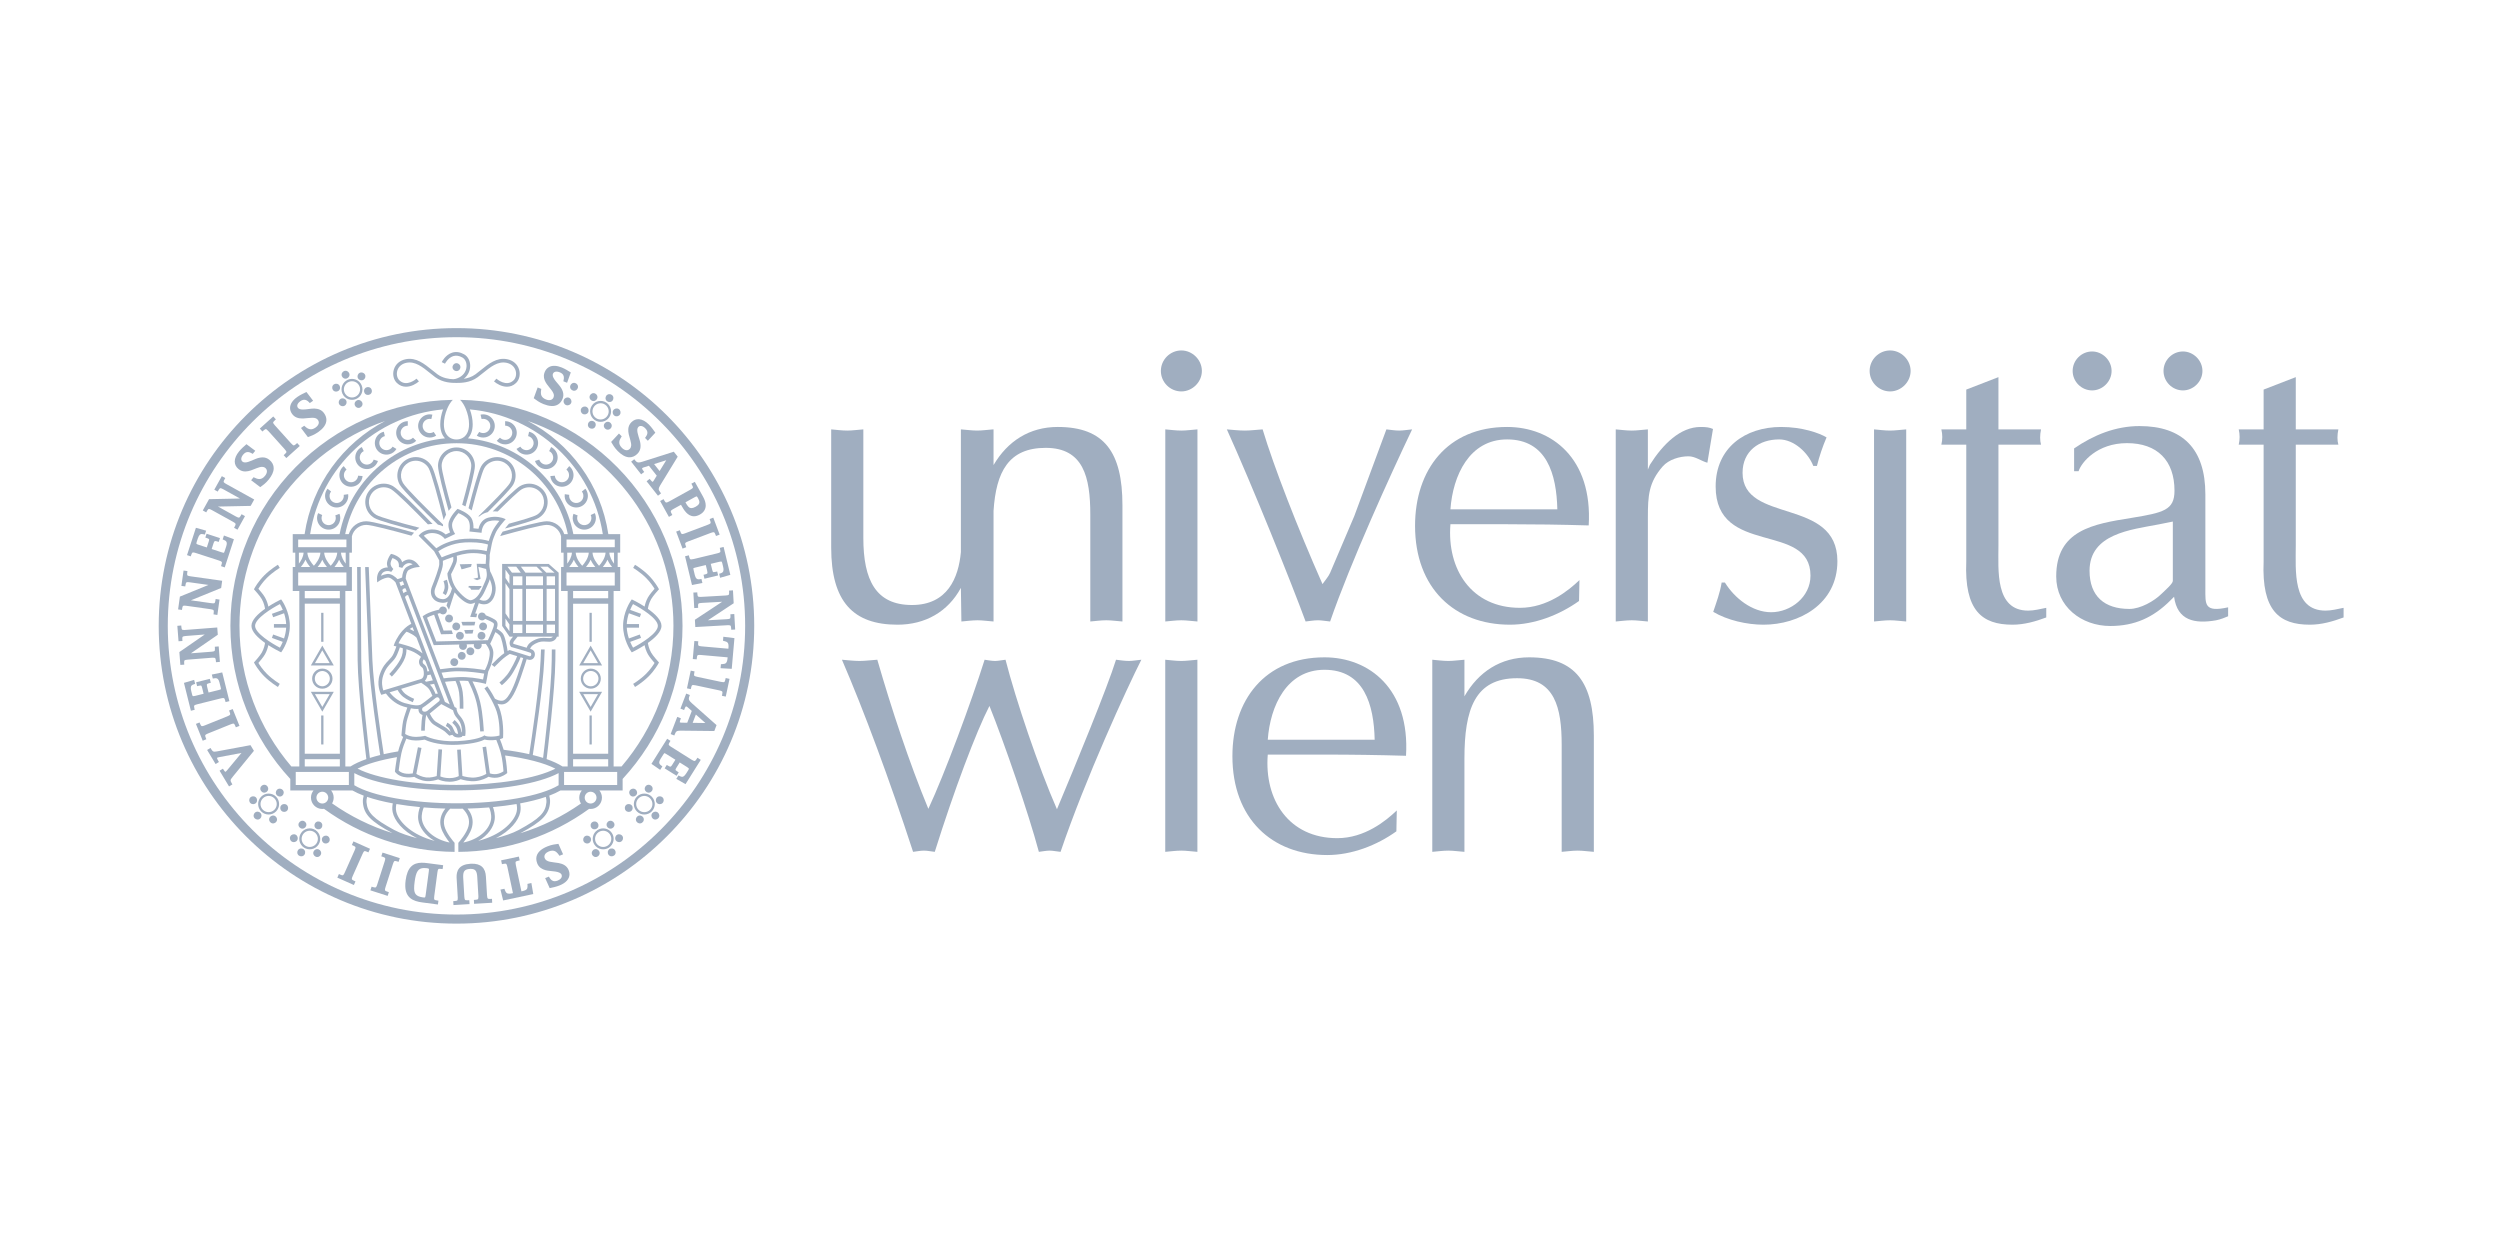 <?xml version="1.0" encoding="UTF-8" standalone="no"?>
<svg
   xmlns:dc="http://purl.org/dc/elements/1.1/"
   xmlns:cc="http://creativecommons.org/ns#"
   xmlns:rdf="http://www.w3.org/1999/02/22-rdf-syntax-ns#"
   xmlns:svg="http://www.w3.org/2000/svg"
   xmlns="http://www.w3.org/2000/svg"
   xmlns:sodipodi="http://sodipodi.sourceforge.net/DTD/sodipodi-0.dtd"
   xmlns:inkscape="http://www.inkscape.org/namespaces/inkscape"
   version="1.1"
   id="svg2"
   xml:space="preserve"
   width="755.907"
   height="377.947"
   viewBox="0 0 755.907 377.947"
   sodipodi:docname="Uni_Logo_2016.eps"><defs
     id="defs6" /><sodipodi:namedview
     pagecolor="#ffffff"
     bordercolor="#A0AEC0"
     borderopacity="1"
     objecttolerance="10"
     gridtolerance="10"
     guidetolerance="10"
     inkscape:pageopacity="0"
     inkscape:pageshadow="2"
     inkscape:window-width="640"
     inkscape:window-height="480"
     id="namedview4" /><g
     id="g10"
     inkscape:groupmode="layer"
     inkscape:label="ink_ext_XXXXXX"
     transform="matrix(1.333,0,0,-1.333,0,377.947)"><g
       id="g12"
       transform="scale(0.1)"><path
         d="m 760.539,1666.21 c 1.543,-3.99 1.531,-8.57 -0.422,-12.77 -1.469,-3.13 -3.765,-5.55 -6.539,-7.15 -4.426,-2.55 -9.949,-2.98 -14.922,-0.67 -3.136,1.46 -5.547,3.78 -7.152,6.55 -2.555,4.44 -2.977,9.95 -0.641,14.91 l -9.199,4.32 c -3.816,-8.08 -3.121,-17.14 1.024,-24.32 2.605,-4.51 6.601,-8.32 11.671,-10.68 8.086,-3.75 17.129,-3.08 24.301,1.08 l 0.008,0.01 c 4.512,2.6 8.301,6.59 10.684,11.65 3.148,6.8 3.187,14.28 0.671,20.75 l -9.484,-3.68"
         style="fill:#A0AEC0;fill-opacity:1;fill-rule:nonzero;stroke:none"
         id="path14" /><path
         d="m 779.668,1712.92 c 0.605,-4.24 -0.441,-8.71 -3.281,-12.36 -2.137,-2.72 -4.922,-4.55 -7.989,-5.49 -4.878,-1.49 -10.359,-0.67 -14.683,2.7 -2.731,2.13 -4.559,4.93 -5.496,8 -1.492,4.89 -0.66,10.36 2.726,14.66 l -7.984,6.29 c -5.539,-7.02 -6.902,-16 -4.477,-23.93 1.52,-4.98 4.563,-9.59 8.965,-13.03 7.035,-5.48 16,-6.86 23.926,-4.42 l 0.008,0.01 c 4.98,1.52 9.574,4.55 13.031,8.95 4.598,5.91 6.32,13.2 5.324,20.06 l -10.07,-1.44"
         style="fill:#A0AEC0;fill-opacity:1;fill-rule:nonzero;stroke:none"
         id="path16" /><path
         d="m 806.352,1745 c -2.692,-2.17 -5.817,-3.33 -9.016,-3.56 -5.09,-0.35 -10.242,1.69 -13.699,5.95 -2.184,2.69 -3.328,5.82 -3.559,9.02 -0.351,5.11 1.688,10.25 5.957,13.68 l -6.367,7.92 c -6.977,-5.59 -10.324,-14.04 -9.742,-22.31 0.359,-5.19 2.289,-10.37 5.804,-14.72 5.622,-6.91 14.047,-10.27 22.317,-9.68 h 0.016 c 5.187,0.37 10.343,2.29 14.703,5.8 5.808,4.72 9.129,11.44 9.703,18.35 l -10.141,0.85 c -0.363,-4.26 -2.383,-8.38 -5.976,-11.3"
         style="fill:#A0AEC0;fill-opacity:1;fill-rule:nonzero;stroke:none"
         id="path18" /><path
         d="m 839.266,1783.1 c -3.11,-1.51 -6.418,-1.94 -9.586,-1.44 -5.039,0.8 -9.602,3.95 -12.012,8.88 -1.52,3.1 -1.934,6.42 -1.434,9.59 0.805,5.05 3.95,9.6 8.879,11.98 l -4.425,9.16 c -8.051,-3.89 -13.215,-11.36 -14.512,-19.55 -0.813,-5.14 -0.102,-10.62 2.347,-15.65 3.926,-8 11.379,-13.17 19.571,-14.45 h 0.011 c 5.141,-0.82 10.598,-0.11 15.633,2.34 6.723,3.29 11.465,9.09 13.582,15.7 l -9.687,3.11 c -1.313,-4.08 -4.207,-7.63 -8.367,-9.67"
         style="fill:#A0AEC0;fill-opacity:1;fill-rule:nonzero;stroke:none"
         id="path20" /><path
         d="m 880.195,1814.65 c -3.375,-0.77 -6.691,-0.45 -9.664,0.76 -4.73,1.91 -8.468,6 -9.711,11.34 -0.781,3.38 -0.437,6.7 0.766,9.67 1.91,4.74 6.004,8.47 11.344,9.69 l -2.25,9.91 c -8.723,-1.97 -15.434,-8.1 -18.535,-15.78 -1.954,-4.83 -2.493,-10.33 -1.239,-15.78 2.028,-8.68 8.125,-15.39 15.817,-18.49 h 0.011 c 4.825,-1.95 10.301,-2.48 15.758,-1.24 7.297,1.7 13.219,6.28 16.77,12.24 l -8.742,5.21 c -2.2,-3.67 -5.821,-6.48 -10.325,-7.53"
         style="fill:#A0AEC0;fill-opacity:1;fill-rule:nonzero;stroke:none"
         id="path22" /><path
         d="m 924.969,1837.49 c -3.457,0.01 -6.617,1.07 -9.242,2.91 -4.184,2.93 -6.903,7.76 -6.911,13.24 -0.003,3.46 1.082,6.62 2.914,9.25 2.938,4.19 7.758,6.9 13.239,6.88 l 0.035,10.17 c -8.938,0.04 -16.859,-4.42 -21.613,-11.21 -2.985,-4.26 -4.75,-9.5 -4.75,-15.09 0.019,-8.91 4.453,-16.82 11.254,-21.57 l 0.007,-0.01 c 4.262,-2.98 9.481,-4.73 15.078,-4.75 7.489,0.02 14.293,3.15 19.09,8.16 l -7.34,7.04 c -2.968,-3.08 -7.132,-5.01 -11.761,-5.02"
         style="fill:#A0AEC0;fill-opacity:1;fill-rule:nonzero;stroke:none"
         id="path24" /><path
         d="m 971.168,1853.39 c -3.367,0.79 -6.207,2.53 -8.352,4.91 -3.414,3.8 -4.976,9.11 -3.753,14.46 0.777,3.37 2.542,6.21 4.921,8.35 3.805,3.43 9.11,4.99 14.446,3.73 l 2.32,9.9 c -8.699,2.05 -17.414,-0.51 -23.578,-6.06 -3.867,-3.48 -6.766,-8.19 -8.024,-13.63 -1.984,-8.69 0.555,-17.4 6.114,-23.55 l 0.008,-0.01 c 3.48,-3.87 8.168,-6.75 13.617,-8.02 7.304,-1.67 14.633,-0.15 20.437,3.66 l -5.566,8.51 c -3.59,-2.34 -8.074,-3.28 -12.59,-2.25"
         style="fill:#A0AEC0;fill-opacity:1;fill-rule:nonzero;stroke:none"
         id="path26" /><path
         d="m 1317.22,1646.29 c -2.77,1.6 -5.07,4.02 -6.54,7.14 -1.95,4.2 -1.96,8.79 -0.42,12.78 l -9.49,3.68 c -2.51,-6.47 -2.47,-13.95 0.68,-20.75 2.37,-5.06 6.17,-9.05 10.67,-11.66 h 0.02 c 7.17,-4.15 16.21,-4.83 24.3,-1.08 5.06,2.36 9.07,6.17 11.67,10.68 4.15,7.18 4.84,16.24 1.02,24.33 l -9.19,-4.33 c 2.33,-4.96 1.91,-10.47 -0.65,-14.91 -1.6,-2.77 -4.01,-5.09 -7.15,-6.55 -4.98,-2.31 -10.5,-1.88 -14.92,0.67"
         style="fill:#A0AEC0;fill-opacity:1;fill-rule:nonzero;stroke:none"
         id="path28" /><path
         d="m 1294.41,1700.56 c -2.84,3.65 -3.88,8.12 -3.28,12.36 l -10.07,1.44 c -1,-6.86 0.73,-14.15 5.32,-20.06 3.46,-4.4 8.05,-7.43 13.03,-8.95 l 0.01,-0.01 c 7.93,-2.43 16.89,-1.05 23.93,4.42 4.4,3.44 7.44,8.05 8.96,13.03 2.43,7.93 1.07,16.91 -4.47,23.93 l -7.99,-6.29 c 3.39,-4.3 4.22,-9.77 2.73,-14.66 -0.94,-3.07 -2.77,-5.86 -5.5,-8 -4.32,-3.36 -9.8,-4.2 -14.69,-2.7 -3.06,0.94 -5.84,2.77 -7.98,5.49"
         style="fill:#A0AEC0;fill-opacity:1;fill-rule:nonzero;stroke:none"
         id="path30" /><path
         d="m 1258.47,1756.3 -10.14,-0.85 c 0.57,-6.92 3.89,-13.63 9.7,-18.35 4.36,-3.51 9.52,-5.44 14.71,-5.8 h 0.01 c 8.27,-0.59 16.69,2.77 22.32,9.68 3.51,4.35 5.44,9.53 5.8,14.72 0.58,8.27 -2.77,16.72 -9.74,22.31 l -6.37,-7.92 c 4.27,-3.43 6.31,-8.58 5.96,-13.68 -0.23,-3.19 -1.38,-6.33 -3.56,-9.02 -3.46,-4.26 -8.61,-6.3 -13.7,-5.94 -3.2,0.22 -6.32,1.39 -9.02,3.55 -3.59,2.92 -5.61,7.04 -5.97,11.3"
         style="fill:#A0AEC0;fill-opacity:1;fill-rule:nonzero;stroke:none"
         id="path32" /><path
         d="m 1242.69,1771.62 h 0.02 c 8.19,1.29 15.64,6.45 19.56,14.45 2.45,5.03 3.16,10.51 2.35,15.65 -1.3,8.19 -6.46,15.67 -14.52,19.55 l -4.42,-9.16 c 4.94,-2.38 8.08,-6.93 8.88,-11.98 0.5,-3.17 0.09,-6.49 -1.43,-9.59 -2.41,-4.93 -6.97,-8.08 -12.01,-8.88 -3.17,-0.5 -6.48,-0.07 -9.59,1.44 -4.16,2.04 -7.05,5.59 -8.36,9.67 l -9.7,-3.12 c 2.12,-6.6 6.86,-12.4 13.59,-15.7 5.04,-2.44 10.49,-3.15 15.63,-2.33"
         style="fill:#A0AEC0;fill-opacity:1;fill-rule:nonzero;stroke:none"
         id="path34" /><path
         d="m 1218.65,1840.23 c -3.1,7.69 -9.81,13.81 -18.53,15.79 l -2.25,-9.92 c 5.34,-1.21 9.43,-4.94 11.34,-9.68 1.2,-2.97 1.54,-6.3 0.77,-9.67 -1.25,-5.34 -4.98,-9.44 -9.72,-11.35 -2.97,-1.2 -6.29,-1.52 -9.66,-0.75 -4.51,1.05 -8.13,3.86 -10.33,7.53 l -8.73,-5.21 c 3.55,-5.96 9.47,-10.54 16.76,-12.24 5.46,-1.25 10.93,-0.71 15.76,1.24 l 0.02,0.01 c 7.68,3.09 13.78,9.8 15.81,18.48 1.26,5.45 0.72,10.95 -1.24,15.77"
         style="fill:#A0AEC0;fill-opacity:1;fill-rule:nonzero;stroke:none"
         id="path36" /><path
         d="m 1167.4,1868.73 c -4.75,6.79 -12.67,11.25 -21.61,11.21 l 0.04,-10.17 c 5.48,0.02 10.3,-2.69 13.23,-6.88 1.84,-2.63 2.92,-5.79 2.92,-9.25 -0.01,-5.48 -2.73,-10.31 -6.91,-13.24 -2.63,-1.84 -5.78,-2.9 -9.24,-2.91 -4.63,0.01 -8.79,1.94 -11.76,5.02 l -7.34,-7.04 c 4.8,-5.02 11.6,-8.14 19.09,-8.16 5.59,0.02 10.81,1.77 15.07,4.75 l 0.01,0.01 c 6.8,4.75 11.24,12.66 11.26,21.57 0,5.59 -1.77,10.83 -4.76,15.09"
         style="fill:#A0AEC0;fill-opacity:1;fill-rule:nonzero;stroke:none"
         id="path38" /><path
         d="m 1113.63,1888.68 c -6.16,5.55 -14.89,8.11 -23.58,6.06 l 2.32,-9.89 c 5.33,1.24 10.64,-0.31 14.44,-3.73 2.38,-2.15 4.15,-4.98 4.93,-8.36 1.22,-5.35 -0.34,-10.66 -3.76,-14.46 -2.14,-2.38 -4.99,-4.12 -8.35,-4.91 -4.52,-1.03 -9,-0.09 -12.59,2.25 l -5.57,-8.52 c 5.8,-3.8 13.14,-5.32 20.44,-3.65 5.45,1.27 10.14,4.15 13.62,8.02 l 0.01,0.01 c 5.55,6.15 8.09,14.86 6.11,23.55 -1.26,5.45 -4.15,10.15 -8.02,13.63"
         style="fill:#A0AEC0;fill-opacity:1;fill-rule:nonzero;stroke:none"
         id="path40" /><path
         d="m 1035.4,2091.07 c -372.42,0 -675.4,-302.98 -675.4,-675.4 0,-372.41 302.98,-675.4 675.4,-675.4 372.41,0 675.4,302.99 675.4,675.4 0,372.42 -302.99,675.4 -675.4,675.4 m 0,-1330.211 c -361.068,0 -654.814,293.751 -654.814,654.811 0,361.07 293.746,654.81 654.814,654.81 361.06,0 654.81,-293.74 654.81,-654.81 0,-361.06 -293.75,-654.811 -654.81,-654.811"
         style="fill:#A0AEC0;fill-opacity:1;fill-rule:nonzero;stroke:none"
         id="path42" /><path
         d="m 731.098,1370.82 -0.024,0.04 -26.027,-45.08 h 52.105 l -26.035,45.08 z m -16.735,-39.69 16.735,28.99 16.738,-28.99 z"
         style="fill:#A0AEC0;fill-opacity:1;fill-rule:nonzero;stroke:none"
         id="path44" /><path
         d="m 731.098,1273.23 c 0.125,-0.01 0.242,-0.03 0.363,-0.03 12.543,0 22.75,10.21 22.75,22.75 0,12.54 -10.207,22.75 -22.75,22.75 -0.121,0 -0.238,-0.01 -0.363,-0.02 -0.121,0.01 -0.243,0.02 -0.364,0.02 -12.543,0 -22.746,-10.21 -22.746,-22.75 0,-12.54 10.203,-22.75 22.746,-22.75 0.121,0 0.243,0.02 0.364,0.03 m -17.032,22.72 c 0,9.47 7.614,17.16 17.032,17.36 9.422,-0.2 17.035,-7.89 17.035,-17.36 0,-9.46 -7.613,-17.16 -17.035,-17.35 -9.418,0.19 -17.032,7.89 -17.032,17.35"
         style="fill:#A0AEC0;fill-opacity:1;fill-rule:nonzero;stroke:none"
         id="path46" /><path
         d="m 920.887,1958.11 c 11.918,0 23.265,6.69 29.375,12.1 l -5.461,6.17 c -0.918,-0.81 -22.621,-19.6 -38.922,-3.73 -5.211,5.07 -7.078,13.92 -4.645,22.01 2.789,9.31 10.473,15.8 21.079,17.82 19.511,3.73 35.734,-9.38 52.921,-23.25 3.93,-3.18 8,-6.46 12.043,-9.46 17.423,-12.93 37.763,-13.03 48.123,-13.03 10.37,0 30.68,0.09 48.12,13.03 4.04,3 8.11,6.28 12.03,9.45 17.19,13.88 33.46,26.97 52.94,23.26 10.59,-2.02 18.28,-8.51 21.07,-17.82 2.44,-8.09 0.57,-16.94 -4.64,-22.01 -16.3,-15.86 -38.01,2.92 -38.92,3.73 l -5.47,-6.17 c 6.11,-5.41 17.46,-12.1 29.38,-12.1 7.04,0 14.27,2.33 20.75,8.64 7.47,7.27 10.13,19.15 6.79,30.29 -3.71,12.34 -13.71,20.92 -27.42,23.53 -23.29,4.44 -41.76,-10.5 -59.65,-24.94 -3.86,-3.12 -7.86,-6.34 -11.76,-9.24 -8.49,-6.3 -18.28,-9.14 -26.72,-10.37 8.4,6.52 13.66,15.86 14.52,26.69 0.97,12.4 -4.4,23.75 -13.69,28.93 -9.34,5.2 -18.43,6.47 -27.04,3.76 -15.44,-4.84 -23.38,-20.79 -23.71,-21.46 l 7.41,-3.62 c 0.06,0.14 6.67,13.43 18.77,17.23 6.37,2 13.29,0.95 20.56,-3.1 6.49,-3.62 10.21,-11.9 9.49,-21.09 -0.94,-11.91 -8.7,-21.66 -20.76,-26.07 -2.92,-1.08 -5.32,-1.93 -9,-2.14 -9.62,0.25 -24.24,2.31 -36.27,11.24 -3.91,2.9 -7.907,6.12 -11.778,9.24 -17.886,14.44 -36.394,29.37 -59.636,24.94 -13.715,-2.61 -23.711,-11.19 -27.418,-23.53 -3.344,-11.14 -0.68,-23.02 6.793,-30.29 6.472,-6.31 13.707,-8.64 20.746,-8.64"
         style="fill:#A0AEC0;fill-opacity:1;fill-rule:nonzero;stroke:none"
         id="path48" /><path
         d="m 643.105,1040.41 c -1.613,4.67 -6.75,7.13 -11.421,5.56 -4.653,-1.64 -7.18,-6.77 -5.555,-11.41 1.594,-4.55 6.75,-7.18 11.422,-5.59 4.66,1.61 7.129,6.88 5.554,11.44"
         style="fill:#A0AEC0;fill-opacity:1;fill-rule:nonzero;stroke:none"
         id="path50" /><path
         d="m 581.273,993.762 c -4.652,-1.641 -7.175,-6.774 -5.554,-11.41 1.594,-4.543 6.75,-7.18 11.422,-5.59 4.66,1.609 7.129,6.879 5.554,11.437 -1.613,4.672 -6.75,7.129 -11.422,5.563"
         style="fill:#A0AEC0;fill-opacity:1;fill-rule:nonzero;stroke:none"
         id="path52" /><path
         d="m 621.145,985.328 c -4.735,0.891 -9.59,-2.25 -10.547,-7.098 -0.938,-4.832 2.386,-9.609 7.129,-10.531 4.847,-0.929 9.543,2.289 10.519,7.121 0.91,4.84 -2.269,9.602 -7.101,10.508"
         style="fill:#A0AEC0;fill-opacity:1;fill-rule:nonzero;stroke:none"
         id="path54" /><path
         d="m 590.586,1048 c -0.941,-4.85 2.391,-9.61 7.129,-10.53 4.848,-0.94 9.543,2.28 10.519,7.11 0.911,4.85 -2.269,9.6 -7.101,10.51 -4.731,0.9 -9.59,-2.25 -10.547,-7.09"
         style="fill:#A0AEC0;fill-opacity:1;fill-rule:nonzero;stroke:none"
         id="path56" /><path
         d="m 580.133,1026.95 c -3.727,3.23 -9.52,2.73 -12.688,-0.91 -3.23,-3.74 -2.797,-9.41 0.903,-12.67 3.742,-3.21 9.449,-2.83 12.656,0.89 3.141,3.66 2.84,9.43 -0.871,12.69"
         style="fill:#A0AEC0;fill-opacity:1;fill-rule:nonzero;stroke:none"
         id="path58" /><path
         d="m 637.867,1008.49 c -3.23,-3.74 -2.801,-9.412 0.903,-12.67 3.742,-3.211 9.445,-2.832 12.656,0.891 3.14,3.659 2.844,9.429 -0.871,12.689 -3.723,3.23 -9.524,2.73 -12.688,-0.91"
         style="fill:#A0AEC0;fill-opacity:1;fill-rule:nonzero;stroke:none"
         id="path60" /><path
         d="m 592.484,1028.3 c -9.265,-9.29 -9.25,-24.37 0.032,-33.628 9.285,-9.262 24.363,-9.25 33.629,0.027 9.257,9.281 9.242,24.371 -0.036,33.631 -9.281,9.26 -24.367,9.25 -33.625,-0.03 m 29.868,-29.82 c -7.172,-7.179 -18.864,-7.199 -26.051,-0.019 -7.196,7.169 -7.203,18.859 -0.028,26.049 7.172,7.19 18.864,7.21 26.055,0.03 7.195,-7.18 7.203,-18.87 0.024,-26.06"
         style="fill:#A0AEC0;fill-opacity:1;fill-rule:nonzero;stroke:none"
         id="path62" /><path
         d="m 717.637,970.809 c -4.231,-2.528 -5.676,-8.071 -3.16,-12.289 2.472,-4.129 8.05,-5.68 12.312,-3.18 4.238,2.5 5.602,8.16 3.149,12.32 -2.516,4.238 -8.036,5.629 -12.301,3.149"
         style="fill:#A0AEC0;fill-opacity:1;fill-rule:nonzero;stroke:none"
         id="path64" /><path
         d="m 678.695,909.559 c -4.226,-2.528 -5.675,-8.059 -3.156,-12.278 2.473,-4.133 8.047,-5.679 12.313,-3.191 4.238,2.512 5.601,8.172 3.144,12.32 -2.512,4.25 -8.031,5.629 -12.301,3.149"
         style="fill:#A0AEC0;fill-opacity:1;fill-rule:nonzero;stroke:none"
         id="path66" /><path
         d="m 719.445,909.289 c -4.812,-0.07 -8.941,-4.129 -8.914,-9.07 0.051,-4.918 4.274,-8.938 9.098,-8.879 4.934,0.051 8.894,4.14 8.879,9.082 -0.078,4.918 -4.141,8.937 -9.063,8.867"
         style="fill:#A0AEC0;fill-opacity:1;fill-rule:nonzero;stroke:none"
         id="path68" /><path
         d="m 676.965,964.57 c 0.047,-4.929 4.265,-8.941 9.09,-8.89 4.941,0.058 8.894,4.148 8.883,9.082 -0.079,4.929 -4.145,8.937 -9.063,8.879 -4.812,-0.082 -8.941,-4.129 -8.91,-9.071"
         style="fill:#A0AEC0;fill-opacity:1;fill-rule:nonzero;stroke:none"
         id="path70" /><path
         d="m 670.934,941.859 c -4.289,2.422 -9.875,0.762 -12.246,-3.429 -2.422,-4.309 -0.86,-9.782 3.421,-12.231 4.309,-2.398 9.821,-0.89 12.215,3.403 2.348,4.207 0.899,9.808 -3.39,12.257"
         style="fill:#A0AEC0;fill-opacity:1;fill-rule:nonzero;stroke:none"
         id="path72" /><path
         d="m 743.441,938.762 c -4.289,2.418 -9.871,0.769 -12.242,-3.434 -2.422,-4.308 -0.863,-9.777 3.418,-12.226 4.309,-2.403 9.821,-0.891 12.219,3.41 2.348,4.199 0.898,9.797 -3.395,12.25"
         style="fill:#A0AEC0;fill-opacity:1;fill-rule:nonzero;stroke:none"
         id="path74" /><path
         d="m 722.473,919.469 c 7.215,10.953 4.175,25.722 -6.766,32.941 -10.949,7.211 -25.727,4.192 -32.941,-6.762 -7.219,-10.949 -4.18,-25.718 6.765,-32.937 10.946,-7.223 25.723,-4.18 32.942,6.758 m -29.996,-2.289 c -8.485,5.59 -10.832,17.039 -5.243,25.519 5.59,8.481 17.043,10.84 25.524,5.242 8.484,-5.589 10.832,-17.043 5.238,-25.523 -5.59,-8.477 -17.039,-10.84 -25.519,-5.238"
         style="fill:#A0AEC0;fill-opacity:1;fill-rule:nonzero;stroke:none"
         id="path76" /><path
         d="m 1444.66,1034.56 c 1.63,4.64 -0.9,9.77 -5.55,11.41 -4.67,1.57 -9.8,-0.89 -11.42,-5.56 -1.57,-4.56 0.9,-9.83 5.55,-11.44 4.68,-1.58 9.84,1.04 11.42,5.59"
         style="fill:#A0AEC0;fill-opacity:1;fill-rule:nonzero;stroke:none"
         id="path78" /><path
         d="m 1489.52,993.762 c -4.67,1.566 -9.8,-0.891 -11.42,-5.563 -1.57,-4.558 0.9,-9.828 5.56,-11.437 4.67,-1.59 9.82,1.047 11.42,5.59 1.62,4.636 -0.9,9.769 -5.56,11.41"
         style="fill:#A0AEC0;fill-opacity:1;fill-rule:nonzero;stroke:none"
         id="path80" /><path
         d="m 1449.65,985.328 c -4.83,-0.906 -8.01,-5.668 -7.1,-10.508 0.98,-4.832 5.67,-8.05 10.52,-7.121 4.74,0.922 8.07,5.699 7.13,10.531 -0.96,4.848 -5.82,7.989 -10.55,7.098"
         style="fill:#A0AEC0;fill-opacity:1;fill-rule:nonzero;stroke:none"
         id="path82" /><path
         d="m 1462.56,1044.58 c 0.98,-4.83 5.68,-8.05 10.52,-7.11 4.74,0.91 8.07,5.68 7.13,10.52 -0.96,4.85 -5.81,8 -10.55,7.1 -4.83,-0.91 -8.01,-5.66 -7.1,-10.51"
         style="fill:#A0AEC0;fill-opacity:1;fill-rule:nonzero;stroke:none"
         id="path84" /><path
         d="m 1490.67,1026.95 c -3.72,-3.26 -4.02,-9.03 -0.88,-12.69 3.21,-3.72 8.92,-4.1 12.66,-0.89 3.7,3.26 4.13,8.93 0.9,12.67 -3.16,3.64 -8.96,4.14 -12.68,0.91"
         style="fill:#A0AEC0;fill-opacity:1;fill-rule:nonzero;stroke:none"
         id="path86" /><path
         d="m 1420.24,1009.4 c -3.71,-3.26 -4.01,-9.04 -0.87,-12.689 3.21,-3.731 8.92,-4.102 12.66,-0.891 3.7,3.258 4.13,8.93 0.9,12.67 -3.17,3.64 -8.96,4.14 -12.69,0.91"
         style="fill:#A0AEC0;fill-opacity:1;fill-rule:nonzero;stroke:none"
         id="path88" /><path
         d="m 1478.31,1028.3 c -9.26,9.28 -24.34,9.29 -33.62,0.03 -9.28,-9.26 -9.3,-24.35 -0.04,-33.631 9.27,-9.277 24.35,-9.289 33.63,-0.027 9.28,9.258 9.3,24.338 0.03,33.628 m -29.87,-29.82 c -7.17,7.19 -7.17,18.88 0.03,26.06 7.19,7.18 18.87,7.16 26.05,-0.03 7.18,-7.19 7.17,-18.88 -0.02,-26.049 -7.19,-7.18 -18.88,-7.16 -26.06,0.019"
         style="fill:#A0AEC0;fill-opacity:1;fill-rule:nonzero;stroke:none"
         id="path90" /><path
         d="m 1340.86,967.648 c -2.46,-4.148 -1.09,-9.808 3.15,-12.308 4.26,-2.5 9.84,-0.949 12.31,3.18 2.52,4.23 1.07,9.761 -3.16,12.289 -4.27,2.48 -9.79,1.089 -12.3,-3.161"
         style="fill:#A0AEC0;fill-opacity:1;fill-rule:nonzero;stroke:none"
         id="path92" /><path
         d="m 1392.1,909.559 c -4.26,2.48 -9.79,1.101 -12.3,-3.149 -2.46,-4.148 -1.09,-9.808 3.15,-12.32 4.26,-2.488 9.84,-0.942 12.31,3.191 2.52,4.219 1.07,9.75 -3.16,12.278"
         style="fill:#A0AEC0;fill-opacity:1;fill-rule:nonzero;stroke:none"
         id="path94" /><path
         d="m 1351.35,909.289 c -4.92,0.07 -8.98,-3.949 -9.06,-8.867 -0.01,-4.942 3.94,-9.031 8.88,-9.082 4.82,-0.059 9.04,3.961 9.09,8.879 0.03,4.941 -4.1,9 -8.91,9.07"
         style="fill:#A0AEC0;fill-opacity:1;fill-rule:nonzero;stroke:none"
         id="path96" /><path
         d="m 1375.86,964.762 c -0.01,-4.934 3.94,-9.024 8.88,-9.082 4.82,-0.039 9.05,3.961 9.09,8.89 0.03,4.942 -4.1,8.989 -8.91,9.071 -4.92,0.07 -8.98,-3.961 -9.06,-8.879"
         style="fill:#A0AEC0;fill-opacity:1;fill-rule:nonzero;stroke:none"
         id="path98" /><path
         d="m 1399.86,941.859 c -4.29,-2.449 -5.73,-8.05 -3.39,-12.257 2.4,-4.293 7.91,-5.801 12.22,-3.403 4.28,2.449 5.84,7.922 3.42,12.231 -2.37,4.191 -7.96,5.851 -12.25,3.429"
         style="fill:#A0AEC0;fill-opacity:1;fill-rule:nonzero;stroke:none"
         id="path100" /><path
         d="m 1327.36,938.762 c -4.3,-2.453 -5.74,-8.051 -3.4,-12.25 2.4,-4.301 7.91,-5.813 12.22,-3.41 4.28,2.449 5.84,7.918 3.42,12.226 -2.37,4.203 -7.95,5.852 -12.24,3.434"
         style="fill:#A0AEC0;fill-opacity:1;fill-rule:nonzero;stroke:none"
         id="path102" /><path
         d="m 1388.03,945.648 c -7.22,10.954 -21.99,13.973 -32.94,6.762 -10.95,-7.219 -13.98,-21.988 -6.76,-32.941 7.21,-10.938 21.99,-13.981 32.94,-6.758 10.94,7.219 13.98,21.988 6.76,32.937 m -9.71,-28.468 c -8.48,-5.602 -19.93,-3.239 -25.52,5.238 -5.59,8.48 -3.25,19.934 5.24,25.523 8.48,5.598 19.93,3.239 25.52,-5.242 5.59,-8.48 3.24,-19.929 -5.24,-25.519"
         style="fill:#A0AEC0;fill-opacity:1;fill-rule:nonzero;stroke:none"
         id="path104" /><path
         d="m 637.746,1475.74 -3.18,-1.56 c -2.664,-1.31 -13.707,-6.88 -25.902,-14.77 -1.035,5.14 -3.195,12.97 -7.586,20.76 -3.547,6.31 -11.301,15.41 -14.992,19.6 2.785,4.61 9.516,14.93 19.207,24.62 13.34,13.34 29.125,22.69 29.285,22.78 l -4.176,7.1 c -0.679,-0.4 -16.828,-9.95 -30.929,-24.06 -13.809,-13.8 -21.743,-28.39 -22.075,-29 l -1.382,-2.57 1.964,-2.16 c 0.118,-0.13 11.735,-12.89 15.922,-20.34 5.067,-9.01 6.778,-18.27 7.282,-21.79 -15.668,-11.09 -30.84,-25.28 -30.84,-38.68 0,-13.41 15.176,-27.59 30.844,-38.68 -0.497,-3.51 -2.188,-12.73 -7.286,-21.79 -4.187,-7.45 -15.804,-20.22 -15.922,-20.35 l -1.964,-2.15 1.382,-2.57 c 0.332,-0.62 8.266,-15.21 22.075,-29.01 14.101,-14.11 30.25,-23.66 30.929,-24.06 l 4.172,7.11 c -0.156,0.08 -15.914,9.4 -29.281,22.77 -9.691,9.69 -16.422,20.01 -19.207,24.62 3.691,4.2 11.445,13.29 14.992,19.6 4.391,7.8 6.551,15.62 7.586,20.76 12.195,-7.89 23.238,-13.45 25.902,-14.76 l 3.196,-1.58 2.015,2.94 c 0.727,1.05 17.672,26.08 17.672,57.28 0,31.2 -16.961,55.99 -17.683,57.03 z m -18.172,-40.49 24.754,9.01 c 2.379,-7.16 4.32,-15.5 4.777,-24.47 H 621.34 v -8.24 h 27.758 c -0.485,-8.94 -2.45,-17.27 -4.84,-24.45 l -24.684,8.99 -2.816,-7.74 24.621,-8.96 c -2.426,-5.82 -4.879,-10.38 -6.508,-13.16 -18.363,9.53 -56.293,32.68 -56.293,49.44 0,16.74 37.957,39.91 56.317,49.44 1.636,-2.76 4.109,-7.31 6.546,-13.14 l -24.683,-8.98 2.816,-7.74"
         style="fill:#A0AEC0;fill-opacity:1;fill-rule:nonzero;stroke:none"
         id="path106" /><path
         d="m 1476.89,1355.2 c -5.07,9.01 -6.78,18.27 -7.28,21.79 15.67,11.09 30.84,25.28 30.84,38.68 0,13.4 -15.17,27.59 -30.84,38.68 0.49,3.5 2.19,12.72 7.28,21.79 4.19,7.45 15.81,20.21 15.92,20.34 l 1.97,2.16 -1.38,2.57 c -0.33,0.61 -8.26,15.2 -22.07,29.01 -14.11,14.1 -30.26,23.65 -30.94,24.05 l -4.17,-7.1 c 0.16,-0.09 15.92,-9.41 29.29,-22.78 9.69,-9.69 16.41,-20.01 19.2,-24.62 -3.69,-4.19 -11.44,-13.28 -14.99,-19.59 -4.39,-7.81 -6.54,-15.63 -7.59,-20.77 -12.19,7.89 -23.24,13.46 -25.9,14.77 l -3.18,1.56 -2.02,-2.91 c -0.72,-1.04 -17.68,-25.83 -17.68,-57.03 0,-31.2 16.95,-56.23 17.67,-57.28 l 2.02,-2.93 3.19,1.57 c 2.66,1.31 13.71,6.87 25.9,14.77 1.05,-5.14 3.2,-12.97 7.59,-20.77 3.55,-6.31 11.3,-15.4 14.99,-19.59 -2.79,-4.61 -9.51,-14.93 -19.2,-24.63 -13.35,-13.34 -29.13,-22.68 -29.29,-22.78 l 4.17,-7.1 c 0.68,0.4 16.83,9.95 30.94,24.06 13.81,13.81 21.74,28.4 22.07,29.01 l 1.38,2.57 -1.97,2.15 c -0.11,0.13 -11.72,12.89 -15.92,20.35 m -40.97,11.03 c -1.62,2.78 -4.08,7.34 -6.5,13.16 l 24.61,8.96 -2.81,7.74 -24.68,-8.99 c -2.39,7.17 -4.36,15.51 -4.84,24.45 h 27.76 v 8.23 h -27.77 c 0.46,8.97 2.41,17.31 4.8,24.48 l 24.73,-9.01 2.81,7.74 -24.66,8.98 c 2.44,5.82 4.91,10.37 6.54,13.14 18.36,-9.53 56.31,-32.7 56.31,-49.44 0,-16.75 -37.93,-39.9 -56.3,-49.44"
         style="fill:#A0AEC0;fill-opacity:1;fill-rule:nonzero;stroke:none"
         id="path108" /><path
         d="m 1342.29,1445.27 h -5.14 v -65.75 h 5.14 v 65.75"
         style="fill:#A0AEC0;fill-opacity:1;fill-rule:nonzero;stroke:none"
         id="path110" /><path
         d="m 1337.15,1146.64 h 5.14 v 65.75 h -5.14 v -65.75"
         style="fill:#A0AEC0;fill-opacity:1;fill-rule:nonzero;stroke:none"
         id="path112" /><path
         d="m 1313.69,1325.78 h 52.06 l -26.03,45.08 z m 9.27,5.35 16.76,29.03 16.76,-29.03 h -33.52"
         style="fill:#A0AEC0;fill-opacity:1;fill-rule:nonzero;stroke:none"
         id="path114" /><path
         d="m 1339.72,1221.04 26.03,45.09 h -52.06 z m 0,10.71 -16.76,29.03 h 33.52 l -16.76,-29.03"
         style="fill:#A0AEC0;fill-opacity:1;fill-rule:nonzero;stroke:none"
         id="path116" /><path
         d="m 1362.85,1295.95 c 0,12.54 -10.2,22.75 -22.74,22.75 -12.54,0 -22.75,-10.21 -22.75,-22.75 0,-12.54 10.21,-22.75 22.75,-22.75 12.54,0 22.74,10.21 22.74,22.75 m -40.14,0 c 0,9.6 7.81,17.4 17.4,17.4 9.59,0 17.39,-7.8 17.39,-17.4 0,-9.59 -7.8,-17.39 -17.39,-17.39 -9.59,0 -17.4,7.8 -17.4,17.39"
         style="fill:#A0AEC0;fill-opacity:1;fill-rule:nonzero;stroke:none"
         id="path118" /><path
         d="m 733.652,1379.52 h 0.043 v 53.4 h -0.043 v 12.35 h -5.148 v -65.75 h 0.043 5.105"
         style="fill:#A0AEC0;fill-opacity:1;fill-rule:nonzero;stroke:none"
         id="path120" /><path
         d="m 728.547,1212.39 h -0.043 v -65.75 h 5.148 v 12.35 h 0.043 v 53.4 h -0.043 -5.105"
         style="fill:#A0AEC0;fill-opacity:1;fill-rule:nonzero;stroke:none"
         id="path122" /><path
         d="m 705.09,1266.13 h -0.043 l 26.031,-45.08 0.02,0.03 0.019,-0.03 26.035,45.08 h -0.043 z m 26.008,-34.34 -16.735,28.99 h 33.473 z"
         style="fill:#A0AEC0;fill-opacity:1;fill-rule:nonzero;stroke:none"
         id="path124" /><path
         d="m 1267.11,877.711 c -7.07,1.301 -14.32,1.598 -20.06,2.969 -5.82,1.398 -9.6,3.461 -11.47,8 -0.51,1.281 -0.75,2.539 -0.75,3.769 0.01,4.18 2.8,8.571 10,11.551 3.19,1.301 5.87,1.789 8.15,1.789 7.55,0.02 11.71,-5.578 14.71,-9.789 l 1.33,-1.879 8.23,3.367 -10.61,23.742 -2.1,-0.281 c -4.4,-0.539 -13.17,-1.558 -22.83,-5.469 -7.29,-2.949 -13.5,-6.57 -18.02,-11.179 -4.52,-4.563 -7.31,-10.301 -7.28,-16.781 0,-3.442 0.74,-7.02 2.25,-10.77 3.58,-8.969 10.95,-13.109 18.82,-15.301 6.38,-1.758 14.78,-1.859 22.08,-3.019 3.62,-0.551 6.95,-1.371 9.41,-2.578 2.51,-1.231 4.07,-2.692 4.91,-4.743 0.39,-0.949 0.56,-1.91 0.56,-2.859 0.01,-3.422 -2.52,-7.48 -9.33,-10.301 -2.67,-1.07 -4.93,-1.48 -6.82,-1.48 -5.9,0 -9.41,4.043 -11.94,8.293 l -1.25,2.16 -8.49,-3.442 1.23,-2.71 9,-19.981 2.27,0.473 c 3.73,0.789 12.24,2.418 20.44,5.738 13.86,5.559 22.23,14.441 22.24,25.391 0,3 -0.64,6.07 -1.87,9.109 -4.28,10.648 -13.67,14.461 -22.81,16.211"
         style="fill:#A0AEC0;fill-opacity:1;fill-rule:nonzero;stroke:none"
         id="path126" /><path
         d="m 1409.07,1843.67 1.2,1.94 -6.29,6.33 -17.71,-19 1.07,-1.85 c 2.24,-3.85 6.57,-11.57 13.93,-18.94 7.84,-7.84 16.13,-13.26 24.86,-14.08 l 0.1,-0.01 c 6.85,-0.6 13.72,1.99 19.66,7.97 4.5,4.46 6.55,9.72 6.99,15.03 0.25,2.75 0.1,5.51 -0.26,8.28 -0.64,5.06 -2.68,10.76 -4.37,16.43 -1.72,5.64 -3.07,11.23 -2.67,15.32 0.23,2.51 0.96,4.34 2.43,5.81 1.69,1.66 3.69,2.39 6.15,2.2 2.66,-0.22 5.96,-1.72 9.37,-5.15 4.28,-4.35 5.16,-7.88 4.91,-11.1 -0.27,-3.19 -1.96,-6.29 -3.87,-8.85 l -1.48,-1.99 6.43,-6.46 2.04,2.2 14.94,16.11 -1.36,1.91 c -2.2,3.07 -7.04,10.28 -13.22,16.55 -7.25,7.23 -14.7,11.46 -22.06,12.12 -6.49,0.61 -12.72,-1.82 -17.71,-6.84 -4.5,-4.47 -6.56,-9.78 -7,-15.05 -0.36,-4.1 0.17,-8.21 1.02,-12.25 2.22,-9.79 6.17,-19.29 5.48,-25.99 -0.27,-2.88 -1.18,-5.15 -3.29,-7.3 -2.21,-2.16 -4.79,-3.13 -7.77,-2.87 -2.97,0.25 -6.45,1.84 -9.98,5.37 -5.18,5.26 -6.17,9.57 -5.88,13.42 0.35,4.12 2.55,7.89 4.34,10.74"
         style="fill:#A0AEC0;fill-opacity:1;fill-rule:nonzero;stroke:none"
         id="path128" /><path
         d="m 465.469,1166.68 c 0.058,1 0.14,1.2 1.027,2.06 0.91,0.84 2.844,1.86 5.793,3.05 l 50.395,20.32 c 3.207,1.32 5.418,1.9 6.578,1.88 1.047,-0.05 1.242,-0.14 1.988,-0.88 0.711,-0.75 1.629,-2.4 2.641,-4.93 l 1.066,-2.65 8.277,3.28 -1.093,2.67 -14.34,35.55 -8.231,-3.4 1.067,-2.65 c 1.07,-2.61 1.535,-4.44 1.511,-5.46 -0.07,-1 -0.14,-1.23 -1.035,-2.12 -0.918,-0.81 -2.824,-1.86 -5.777,-3.05 l -50.402,-20.33 c -3.137,-1.29 -5.336,-1.84 -6.52,-1.84 -1.066,0.07 -1.305,0.18 -2.047,0.88 -0.711,0.77 -1.613,2.37 -2.64,4.88 l -1.067,2.65 -8.254,-3.27 15.426,-38.25 8.231,3.47 -1.059,2.62 c -1.094,2.65 -1.559,4.51 -1.535,5.52"
         style="fill:#A0AEC0;fill-opacity:1;fill-rule:nonzero;stroke:none"
         id="path130" /><path
         d="m 575.961,1132.23 -1.043,1.72 -6.719,11.11 -76.117,-14.14 c -2.266,-0.44 -4.023,-0.65 -5.367,-0.65 -1.863,0.03 -2.781,0.33 -3.863,1.1 -1.067,0.78 -2.348,2.32 -3.907,4.9 l -1.484,2.46 -7.625,-4.57 19.18,-31.92 7.613,4.67 -1.481,2.44 c -2.136,3.46 -2.882,5.81 -2.812,6.55 0.094,0.56 -0.137,0.23 0.492,0.73 0.524,0.39 1.961,0.84 5.238,1.44 l 49.672,9.37 -31.945,-38.53 c -2.207,-2.65 -3.172,-3.46 -3.938,-3.95 -0.449,-0.26 -0.66,-0.28 -0.738,-0.28 -0.078,0 -0.355,0 -1.121,0.72 -0.73,0.7 -1.711,2.02 -2.812,3.86 l -1.493,2.47 -7.636,-4.6 21.461,-35.69 7.625,4.65 -1.473,2.46 c -1.988,3.26 -2.691,5.21 -2.652,6.51 -0.094,1.7 1.289,4.12 5.379,8.97 l 47.566,58.2"
         style="fill:#A0AEC0;fill-opacity:1;fill-rule:nonzero;stroke:none"
         id="path132" /><path
         d="m 440.176,1232.93 c 0.082,1.58 0.219,1.79 1.058,2.53 0.907,0.73 3.032,1.59 6.461,2.4 l 52.746,13.16 c 2.582,0.65 4.528,0.98 5.801,0.96 1.692,-0.06 1.957,-0.27 2.598,-0.94 0.625,-0.74 1.418,-2.53 2.133,-5.49 l 0.687,-2.76 8.66,2.09 -0.695,2.81 -15.551,62.4 -23.621,-4.86 2.277,-9.14 2.696,0.54 c 1.281,0.26 2.457,0.39 3.465,0.39 2.304,-0.02 3.765,-0.55 5.164,-1.83 1.383,-1.33 2.726,-3.72 3.715,-7.74 l 2.835,-11.27 c 0.442,-1.73 0.653,-2.98 0.653,-3.59 -0.137,-0.79 0.14,-0.26 -0.371,-0.74 -0.578,-0.42 -2.348,-1.07 -5.207,-1.79 l -22.598,-5.58 -3.301,13.25 c -0.418,1.7 -0.605,2.97 -0.605,3.88 0.082,1.59 0.258,1.75 0.922,2.35 0.73,0.61 2.496,1.3 5.23,1.93 l 2.824,0.67 -2.23,8.93 -30.973,-7.69 2.156,-8.91 2.797,0.7 c 2.278,0.56 3.981,0.86 5.012,0.84 1.316,-0.07 1.316,-0.14 1.801,-0.66 0.488,-0.55 1.183,-2.13 1.828,-4.8 l 3.301,-13.28 -18.914,-4.74 c -1.864,-0.47 -3.289,-0.68 -4.207,-0.68 -1.164,0.05 -1.289,0.19 -1.614,0.47 -0.339,0.32 -0.898,1.34 -1.363,3.28 l -1.941,7.83 c -0.711,2.86 -1.012,5.16 -1.012,6.93 0.051,3.16 0.805,4.58 1.895,5.69 1.117,1.14 3,2 5.429,2.79 l 2.543,0.82 -2.265,9.07 -23.133,-6.79 15.742,-63.22 8.668,2.19 -0.695,2.79 c -0.536,2.12 -0.813,3.74 -0.801,4.81"
         style="fill:#A0AEC0;fill-opacity:1;fill-rule:nonzero;stroke:none"
         id="path134" /><path
         d="m 597.34,1858.42 c 3,2.74 4.812,3.58 5.566,3.5 0.481,0 1.059,-0.14 2.117,-0.9 1.047,-0.73 2.426,-2.06 4.125,-3.93 l 36.372,-40.41 c 3.234,-3.52 4.265,-5.68 4.175,-6.5 0.09,-0.76 -0.765,-2.43 -4.09,-5.36 l -2.164,-1.94 6.024,-6.58 2.113,1.91 28.41,25.56 -5.953,6.66 -2.137,-1.94 c -2.968,-2.72 -4.781,-3.56 -5.546,-3.48 -0.477,0 -1.059,0.15 -2.125,0.9 -1.047,0.73 -2.418,2.04 -4.094,3.93 l -36.379,40.38 c -3.234,3.51 -4.262,5.67 -4.152,6.51 -0.11,0.78 0.781,2.45 4.054,5.36 l 2.125,1.92 -5.957,6.65 -30.551,-27.51 5.907,-6.67 2.16,1.94"
         style="fill:#A0AEC0;fill-opacity:1;fill-rule:nonzero;stroke:none"
         id="path136" /><path
         d="m 417.801,1330.59 c -0.067,0.76 -0.11,1.48 -0.121,2.11 -0.059,3.28 0.429,4.22 1.043,4.72 0.66,0.65 2.968,1.38 7.285,1.65 l 54.23,4.26 c 0.918,0.06 1.754,0.11 2.52,0.13 3.578,0.08 4.894,-0.49 5.375,-1.06 0.594,-0.52 1.297,-2.43 1.562,-6.28 l 0.227,-2.91 8.887,0.76 -0.223,2.85 -2.488,32.22 -8.91,-0.7 0.234,-2.88 c 0.066,-0.82 0.109,-1.54 0.125,-2.21 0.058,-3.25 -0.434,-4.15 -1.047,-4.63 -0.656,-0.65 -2.992,-1.35 -7.309,-1.65 l -46.144,-3.56 61,42.11 -1.258,16.48 -71.941,-5.54 c -0.996,-0.08 -1.903,-0.15 -2.719,-0.17 -3.531,-0.09 -4.801,0.49 -5.231,0.99 -0.57,0.49 -1.269,2.41 -1.527,6.33 l -0.234,2.89 -8.871,-0.76 2.711,-34.98 8.882,0.57 -0.226,2.9 c -0.07,0.79 -0.11,1.48 -0.121,2.11 -0.059,3.28 0.453,4.24 1.066,4.75 0.66,0.64 2.969,1.37 7.309,1.67 l 42.613,3.33 -57.637,-39.84 2.246,-29.16 8.918,0.6 -0.226,2.9"
         style="fill:#A0AEC0;fill-opacity:1;fill-rule:nonzero;stroke:none"
         id="path138" /><path
         d="m 685.809,1886.05 c 0.816,0 1.609,0.02 2.398,0.05 7.16,0.3 14.262,1.63 20.152,1.6 6.012,-0.04 10.153,-1.18 12.989,-5.19 1.242,-1.79 1.824,-3.67 1.836,-5.62 0,-3.55 -2.059,-7.68 -7.371,-11.41 -4.29,-3 -7.778,-3.95 -10.754,-3.95 -5.614,-0.04 -10.075,3.69 -13.293,6.58 l -1.703,1.51 -7.321,-5.11 15.668,-20.72 2,0.73 c 4.188,1.55 12.508,4.5 21.039,10.46 11.078,7.78 18.871,16.98 18.938,27.89 0.011,4.95 -1.711,10.03 -5.199,14.98 -5.52,7.99 -13.622,10.38 -21.805,10.7 -0.477,0.03 -0.949,0.03 -1.453,0.03 -7.532,-0.03 -16.957,-2.25 -24.61,-2.21 -5.683,0 -9.715,1.19 -11.718,4.11 -0.934,1.37 -1.395,2.78 -1.395,4.31 -0.008,3.02 1.898,6.88 7,10.44 3.57,2.5 6.484,3.31 8.949,3.32 4.352,0.02 8.024,-2.72 10.86,-5.72 l 1.695,-1.81 7.512,5.26 -1.817,2.39 -13.273,17.43 -2.113,-0.97 c -3.43,-1.63 -11.383,-5.14 -18.602,-10.18 -10.484,-7.34 -16.457,-15.94 -16.508,-25.12 0,-4.53 1.539,-9.01 4.434,-13.12 5.937,-8.58 14.937,-10.72 23.465,-10.66"
         style="fill:#A0AEC0;fill-opacity:1;fill-rule:nonzero;stroke:none"
         id="path140" /><path
         d="m 541.141,1771.27 c 4.757,-3.89 10.058,-5.43 15.195,-5.4 4.316,0 8.519,1 12.59,2.32 9.625,3.25 18.808,8.26 25.57,8.15 2.77,-0.02 5.035,-0.67 7.305,-2.49 2.437,-2.01 3.644,-4.52 3.668,-7.57 0,-2.94 -1.231,-6.51 -4.309,-10.32 -4.801,-5.83 -9.055,-7.22 -13.012,-7.27 -4.015,-0.01 -7.878,1.73 -10.832,3.18 l -2.046,1.01 -5.633,-6.92 20.75,-15.63 1.718,1.26 c 3.598,2.61 10.829,7.74 17.368,15.82 6.855,8.51 11.332,17.17 11.367,25.8 0.047,7.06 -3.254,13.81 -10.008,19.23 -4.742,3.88 -10.012,5.41 -15.172,5.38 -2.906,0 -5.816,-0.45 -8.703,-1.12 -5.012,-1.19 -10.512,-3.86 -16.035,-6.16 -5.477,-2.33 -10.926,-4.24 -15.039,-4.2 -2.395,0.01 -4.207,0.54 -5.778,1.8 -1.875,1.55 -2.824,3.49 -2.847,6.05 0,2.63 1.164,6.02 4.137,9.68 3.964,4.81 7.441,6.02 10.742,6.07 3.125,0.01 6.312,-1.34 8.972,-2.92 l 2.141,-1.27 5.766,7.07 -2.407,1.8 -17.578,13.14 -1.754,-1.54 c -2.836,-2.49 -9.496,-8.07 -15.062,-14.91 -6.324,-7.81 -9.742,-15.52 -9.754,-22.8 -0.035,-6.66 3.047,-12.75 8.68,-17.24"
         style="fill:#A0AEC0;fill-opacity:1;fill-rule:nonzero;stroke:none"
         id="path142" /><path
         d="m 413.152,1454.61 c 0.446,3.35 1.129,5.25 1.711,5.91 0.535,0.6 1.098,0.99 3.52,1.04 1.199,0 2.758,-0.14 4.672,-0.42 l 53.859,-7.58 c 3.836,-0.5 6.09,-1.24 6.918,-1.91 0.727,-0.61 1.031,-1 1.098,-3.3 0,-0.97 -0.102,-2.24 -0.321,-3.78 l -0.394,-2.8 8.808,-1.38 0.422,2.9 4.481,31.96 -8.821,1.37 -0.406,-2.88 c -0.457,-3.41 -1.14,-5.34 -1.719,-5.99 -0.515,-0.59 -1.011,-0.95 -3.398,-1.01 -1.211,0 -2.801,0.15 -4.762,0.43 l -45.871,6.43 68.688,28.01 2.289,16.35 -71.442,10.06 c -3.882,0.5 -6.16,1.21 -6.972,1.85 -0.711,0.6 -1,0.91 -1.074,3.26 0,1.02 0.121,2.33 0.339,3.95 l 0.407,2.85 -8.832,1.21 -4.926,-34.84 8.832,-1.21 0.406,2.84 c 0.441,3.35 1.129,5.25 1.723,5.89 0.523,0.59 1.078,0.99 3.543,1.03 1.195,0 2.73,-0.14 4.617,-0.4 l 42.367,-5.95 -64.887,-26.48 -4.066,-29.04 8.785,-1.21 0.406,2.84"
         style="fill:#A0AEC0;fill-opacity:1;fill-rule:nonzero;stroke:none"
         id="path144" /><path
         d="m 433.613,1576.1 c 0.86,2.74 1.707,4.45 2.383,5.2 0.695,0.71 0.918,0.85 2.238,0.92 1.262,0.01 3.352,-0.43 6.254,-1.39 l 51.7,-16.79 c 3.167,-1.01 5.195,-1.97 6.109,-2.75 0.875,-0.81 0.965,-0.99 1.047,-2.25 0.015,-1.06 -0.36,-2.81 -1.141,-5.21 l -0.883,-2.69 8.477,-2.88 0.894,2.78 19.887,61.14 -22.609,8.44 -2.938,-8.98 2.594,-0.97 c 2.473,-0.93 4.195,-2.02 5.203,-3.23 1.024,-1.22 1.567,-2.58 1.594,-4.84 0,-1.63 -0.348,-3.72 -1.176,-6.27 l -3.59,-11.03 c -0.625,-2 -1.183,-3.26 -1.488,-3.63 -0.348,-0.3 0.094,-0.13 -0.617,-0.23 -0.754,-0.02 -2.567,0.38 -5.289,1.27 l -22.129,7.23 4.203,12.98 c 0.769,2.41 1.586,3.82 2.168,4.43 0.605,0.56 0.824,0.66 1.859,0.72 1.024,0 2.715,-0.36 5.008,-1.13 l 2.723,-0.89 2.894,8.69 -30.414,9.92 -2.785,-8.73 2.719,-0.9 c 2.672,-0.86 4.406,-1.65 5.117,-2.24 0.676,-0.63 0.676,-0.58 0.742,-1.62 0.024,-0.87 -0.304,-2.45 -1.035,-4.66 l -4.223,-12.98 -18.527,6 c -2.367,0.75 -3.867,1.48 -4.484,2.02 -0.571,0.57 -0.559,0.53 -0.629,1.38 -0.008,0.61 0.164,1.61 0.617,3 l 2.519,7.68 c 1.512,4.69 3.165,7.35 4.629,8.71 1.461,1.32 2.649,1.66 4.418,1.7 1.266,0.01 2.789,-0.27 4.485,-0.68 l 2.605,-0.65 2.824,8.91 -23.168,6.5 -20.175,-61.97 8.496,-2.77 0.894,2.74"
         style="fill:#A0AEC0;fill-opacity:1;fill-rule:nonzero;stroke:none"
         id="path146" /><path
         d="m 469.172,1675.63 c 1.191,2.18 2.23,3.64 3.008,4.37 0.824,0.72 1.129,0.81 1.871,0.84 1.051,0.05 3.301,-0.7 6.699,-2.63 l 47.563,-26.33 c 2.554,-1.42 4.277,-2.6 5.136,-3.51 0.887,-0.95 0.981,-1.32 1.012,-2.04 0.039,-0.91 -0.594,-2.83 -2.184,-5.68 l -1.382,-2.51 7.789,-4.32 1.394,2.52 15.645,28.26 -7.762,4.35 -1.41,-2.5 c -1.219,-2.22 -2.258,-3.69 -3.035,-4.42 -0.825,-0.72 -1.118,-0.8 -1.836,-0.84 -1.02,-0.05 -3.289,0.72 -6.719,2.66 l -40.449,22.44 74.09,1.54 8.046,14.49 -63.136,34.97 c -2.567,1.42 -4.309,2.59 -5.203,3.5 -0.899,0.94 -0.965,1.26 -1,1.93 -0.039,0.87 0.593,2.81 2.254,5.72 l 1.406,2.51 -7.785,4.32 -17.114,-30.76 7.801,-4.26 1.383,2.48 c 1.219,2.17 2.258,3.63 3.047,4.34 0.816,0.73 1.137,0.82 1.883,0.87 1.043,0.04 3.289,-0.71 6.671,-2.63 l 37.45,-20.77 -70.114,-1.49 -14.23,-25.6 7.805,-4.34 1.406,2.52"
         style="fill:#A0AEC0;fill-opacity:1;fill-rule:nonzero;stroke:none"
         id="path148" /><path
         d="m 867.648,901.391 -2.75,-8.481 2.754,-0.89 c 2.703,-0.852 4.418,-1.668 5.176,-2.329 0.723,-0.711 0.856,-0.91 0.953,-2.191 0.039,-1.23 -0.39,-3.359 -1.347,-6.352 l -16.618,-51.75 c -0.972,-3.16 -1.91,-5.16 -2.679,-6.078 -0.805,-0.902 -1.016,-1 -2.231,-1.101 -1.054,-0.039 -2.843,0.32 -5.301,1.082 l -2.718,0.847 -2.727,-8.41 39.199,-12.578 2.676,8.481 -2.715,0.871 c -2.707,0.867 -4.429,1.687 -5.215,2.379 -0.722,0.679 -0.839,0.859 -0.925,2.089 -0.051,1.239 0.386,3.379 1.375,6.43 l 16.605,51.75 c 1.008,3.129 1.926,5.18 2.688,6.102 0.793,0.898 0.972,0.988 2.183,1.09 1.043,0.046 2.84,-0.313 5.348,-1.122 l 2.726,-0.871 2.715,8.481 -2.738,0.871 -36.434,11.68"
         style="fill:#A0AEC0;fill-opacity:1;fill-rule:nonzero;stroke:none"
         id="path150" /><path
         d="m 801.711,926.762 -3.602,-8.184 2.625,-1.16 c 2.418,-1.066 4,-1.996 4.746,-2.738 0.731,-0.77 0.825,-1 0.879,-1.961 0.028,-1.16 -0.593,-3.367 -2.043,-6.578 l -22.144,-49.68 c -1.242,-2.832 -2.328,-4.672 -3.176,-5.582 -0.879,-0.879 -1.16,-0.969 -2.066,-1.02 -0.977,-0.019 -2.86,0.493 -5.524,1.719 l -2.636,1.192 -3.625,-8.192 37.582,-16.738 3.609,8.191 -2.625,1.16 c -2.453,1.071 -4.047,2.02 -4.805,2.739 -0.726,0.769 -0.797,1 -0.867,1.91 -0.023,1.14 0.606,3.371 2.094,6.621 l 22.133,49.687 c 1.25,2.832 2.32,4.692 3.164,5.602 0.879,0.91 1.133,0.98 2.019,1.02 0.973,0.019 2.856,-0.489 5.578,-1.739 l 2.637,-1.191 3.637,8.191 -2.625,1.18 -34.965,15.551"
         style="fill:#A0AEC0;fill-opacity:1;fill-rule:nonzero;stroke:none"
         id="path152" /><path
         d="m 969.867,877.418 c -4.937,0.672 -9.656,1.07 -14.144,0.953 -8.903,-0.199 -17.086,-2.519 -23.332,-8.891 -6.262,-6.339 -10.34,-16.25 -12.317,-31.05 -0.625,-4.801 -0.886,-9.16 -0.789,-13.11 0.278,-12.808 4.547,-21.769 11.676,-27.468 7.105,-5.711 16.519,-8.153 27.043,-9.563 l 35.301,-4.668 1.187,8.77 -2.855,0.39 c -3.313,0.41 -5.25,1.059 -5.926,1.641 -0.633,0.527 -0.977,0.957 -1.082,3.207 -0.043,1.262 0.094,2.93 0.383,5.031 l 7.144,53.879 c 0.485,3.781 1.168,6.051 1.824,6.902 0.61,0.77 0.879,1.028 3.032,1.149 1.031,0.031 2.406,-0.078 4.108,-0.289 l 2.83,-0.391 1.26,8.84 -2.88,0.391 z m 2.828,-18.297 -7.183,-53.902 c -0.367,-2.957 -0.91,-4.668 -1.293,-5.149 -0.36,-0.371 -0.176,-0.441 -1.672,-0.582 -0.707,-0.008 -1.731,0.063 -3.016,0.231 -8.258,1.121 -13.109,3.422 -15.929,6.511 -2.825,3.098 -4.079,7.391 -4.247,13.5 -0.113,4.489 0.407,9.848 1.227,15.961 1.418,10.848 3.441,18.739 6.609,23.508 3.196,4.731 7.094,6.93 14.36,7.199 h 0.058 c 1.996,0.051 4.231,-0.078 6.727,-0.41 2.566,-0.328 3.828,-0.929 4.176,-1.238 0.281,-0.301 0.426,-0.441 0.504,-1.738 0.027,-0.903 -0.11,-2.231 -0.321,-3.891"
         style="fill:#A0AEC0;fill-opacity:1;fill-rule:nonzero;stroke:none"
         id="path154" /><path
         d="m 1196.39,830.379 0.14,-2.438 c 0.06,-0.91 0.1,-1.773 0.1,-2.582 -0.03,-3.507 -0.58,-5.558 -1.98,-7.121 -1.42,-1.597 -4.35,-3.179 -9.93,-4.34 l -1.99,-0.449 -12.59,59.262 c -0.52,2.398 -0.76,4.238 -0.76,5.488 0.07,1.91 0.32,2.262 0.97,2.86 0.7,0.632 2.56,1.371 5.63,1.972 l 2.81,0.61 -1.82,8.718 -2.82,-0.609 -37.43,-7.898 1.81,-8.793 2.83,0.601 c 1.96,0.43 3.49,0.629 4.57,0.629 1.79,-0.09 2.04,-0.277 2.73,-1.07 0.71,-0.879 1.54,-3.039 2.28,-6.551 l 12.58,-59.277 -1.88,-0.422 c -2.7,-0.559 -4.91,-0.809 -6.68,-0.809 -3.2,0.02 -4.81,0.719 -6.18,1.969 -1.38,1.281 -2.6,3.531 -3.77,6.832 l -0.83,2.379 -8.98,-1.86 6.08,-24.671 68.34,14.531 -4.3,25.058 -8.93,-2.019"
         style="fill:#A0AEC0;fill-opacity:1;fill-rule:nonzero;stroke:none"
         id="path156" /><path
         d="m 1113.09,796.328 c -0.54,-0.039 -1.07,-0.066 -1.56,-0.078 -3.57,-0.07 -4.75,0.461 -5.23,1.102 -0.66,0.609 -1.39,2.918 -1.6,7.398 l -2.51,42.172 c -0.55,9.219 -3.03,16.828 -8.52,22.019 -5.5,5.188 -13.54,7.5 -24.09,7.25 -0.77,-0.05 -1.58,-0.07 -2.39,-0.113 -12.77,-0.758 -21.03,-4.59 -25.84,-10.519 -4.8,-5.938 -5.85,-13.309 -5.68,-20.379 0.02,-0.739 0.05,-1.512 0.11,-2.27 l 2.5,-42.129 c 0.05,-0.672 0.08,-1.32 0.1,-1.902 0.12,-3.899 -0.5,-5.457 -1.06,-5.93 -0.51,-0.597 -2.39,-1.301 -6.36,-1.48 l -2.83,-0.188 0.47,-8.941 36.46,2.23 -0.6,8.86 -2.85,-0.16 c -0.56,-0.04 -1.09,-0.079 -1.57,-0.09 -3.56,-0.071 -4.73,0.488 -5.22,1.101 -0.65,0.617 -1.39,2.918 -1.6,7.379 l -2.49,42.129 c -0.04,0.859 -0.09,1.691 -0.11,2.461 -0.16,6.738 0.89,11.051 3.05,13.578 2.11,2.543 5.82,4.172 12.56,4.57 0.42,0.012 0.8,0.051 1.18,0.051 6.76,0.082 9.75,-1.75 11.83,-4.699 2.08,-3.039 3.02,-8.039 3.34,-14.012 l 2.52,-42.136 c 0.03,-0.641 0.05,-1.243 0.07,-1.821 0.12,-3.972 -0.5,-5.57 -1.07,-6.051 -0.49,-0.621 -2.35,-1.308 -6.33,-1.5 l -2.86,-0.171 0.48,-8.899 41.08,2.442 -0.5,8.898 -2.88,-0.172"
         style="fill:#A0AEC0;fill-opacity:1;fill-rule:nonzero;stroke:none"
         id="path158" /><path
         d="m 1232.58,1918.8 c 6.26,-2.52 12.28,-4.13 17.95,-4.43 0.16,-0.01 0.31,-0.03 0.47,-0.04 10.79,-0.57 20.45,4.55 25.04,16.3 1.07,2.67 1.66,5.28 1.78,7.81 0.31,5.98 -1.78,11.33 -4.66,16.29 -3.04,5.17 -8.2,10.46 -12.46,15.8 -4.3,5.32 -7.35,10.62 -7.05,14.5 0.04,0.84 0.22,1.65 0.55,2.45 1.37,3.2 4.11,5.07 8.96,4.9 1.9,-0.1 4.07,-0.58 6.5,-1.56 4.29,-1.76 6.58,-3.92 7.88,-6.15 1.3,-2.23 1.68,-4.71 1.55,-7.26 -0.08,-1.53 -0.35,-3.08 -0.71,-4.52 l -0.58,-2.4 8.49,-3.44 1.01,2.81 7.43,20.63 -1.99,1.22 c -3.23,2 -10.51,6.77 -18.68,10.07 -5.44,2.21 -10.54,3.45 -15.25,3.7 -10.7,0.71 -19.54,-4.5 -23.38,-14.36 -1.08,-2.65 -1.67,-5.28 -1.79,-7.8 -0.39,-7.5 2.95,-13.93 6.94,-19.65 3.63,-5.09 7.85,-9.72 10.98,-14.11 3.18,-4.4 5.08,-8.42 4.85,-12.12 -0.05,-1.16 -0.3,-2.33 -0.8,-3.58 -1.75,-4.11 -5.15,-6.41 -10.63,-6.21 -1.98,0.11 -4.23,0.6 -6.68,1.58 -5.46,2.25 -8.19,5.04 -9.73,7.9 -1.52,2.87 -1.84,6 -1.68,8.98 0.09,1.71 0.34,3.33 0.57,4.77 l 0.35,2.25 -8.27,3.35 -8.88,-24.39 1.68,-1.29 c 3.57,-2.69 10.6,-8.09 20.24,-12"
         style="fill:#A0AEC0;fill-opacity:1;fill-rule:nonzero;stroke:none"
         id="path160" /><path
         d="m 1610.89,1647.72 c -0.93,-0.79 -2.88,-1.78 -5.86,-2.9 l -50.87,-19.17 c -3.2,-1.23 -5.41,-1.75 -6.58,-1.7 -1.04,0.08 -1.24,0.18 -1.97,0.92 -0.69,0.77 -1.57,2.43 -2.51,5.01 l -1,2.69 -8.38,-3.11 1.01,-2.71 13.5,-35.81 8.36,3.18 -1.01,2.69 c -1.01,2.62 -1.46,4.47 -1.41,5.47 0.09,1 0.17,1.23 1.08,2.07 0.93,0.8 2.87,1.79 5.83,2.9 l 50.89,19.17 c 3.18,1.21 5.39,1.72 6.56,1.67 1.06,-0.07 1.29,-0.2 2.01,-0.93 0.68,-0.77 1.58,-2.41 2.52,-4.96 l 1.02,-2.69 8.31,3.13 -14.48,38.55 -8.34,-3.24 1,-2.65 c 1.02,-2.67 1.44,-4.54 1.4,-5.55 -0.08,-0.98 -0.15,-1.19 -1.08,-2.03"
         style="fill:#A0AEC0;fill-opacity:1;fill-rule:nonzero;stroke:none"
         id="path162" /><path
         d="m 1634.08,1584.92 c -0.11,-1.57 -0.25,-1.77 -1.08,-2.5 -0.9,-0.7 -3.02,-1.55 -6.45,-2.34 l -52.87,-12.77 c -2.59,-0.63 -4.54,-0.93 -5.82,-0.92 -1.68,0.08 -1.95,0.29 -2.58,0.97 -0.63,0.74 -1.39,2.54 -2.08,5.5 l -0.7,2.85 -8.62,-2.22 0.67,-2.75 15.09,-62.45 23.63,4.68 -2.21,9.12 -2.7,-0.52 c -1.28,-0.24 -2.44,-0.36 -3.47,-0.36 -2.3,0.05 -3.76,0.58 -5.14,1.88 -1.38,1.33 -2.72,3.73 -3.69,7.74 l -2.7,11.32 c -0.44,1.77 -0.67,3.03 -0.65,3.63 0.14,0.76 -0.16,0.21 0.35,0.69 0.6,0.41 2.36,1.03 5.22,1.7 l 22.65,5.46 3.19,-13.27 c 0.43,-1.7 0.61,-3.02 0.59,-3.91 -0.09,-1.56 -0.26,-1.72 -0.94,-2.32 -0.72,-0.6 -2.5,-1.3 -5.24,-1.93 l -2.75,-0.68 2.06,-8.93 31.11,7.49 -2.17,8.93 -2.8,-0.67 c -2.28,-0.55 -3.96,-0.83 -5,-0.82 -1.29,0.09 -1.28,0.15 -1.78,0.68 -0.48,0.57 -1.17,2.18 -1.8,4.88 l -3.21,13.27 18.96,4.57 c 1.9,0.47 3.33,0.69 4.24,0.67 1.14,-0.05 1.24,-0.18 1.58,-0.49 0.32,-0.32 0.88,-1.35 1.34,-3.31 l 1.88,-7.84 c 0.7,-2.87 0.97,-5.16 0.96,-6.94 -0.07,-3.15 -0.84,-4.55 -1.94,-5.67 -1.13,-1.12 -3,-1.97 -5.42,-2.73 l -2.53,-0.8 2.11,-9.08 23.23,6.62 -15.29,63.37 -8.67,-2.2 0.68,-2.76 c 0.52,-2.13 0.76,-3.76 0.76,-4.84"
         style="fill:#A0AEC0;fill-opacity:1;fill-rule:nonzero;stroke:none"
         id="path164" /><path
         d="m 1639.94,1381.91 2.39,-0.59 c 3.91,-0.93 6.46,-2.02 7.86,-3.48 1.39,-1.45 2.33,-3.63 2.35,-8.23 0,-1.09 -0.06,-2.33 -0.18,-3.68 l -0.18,-2.07 -60.39,5.3 c -4.11,0.31 -6.41,1 -7.15,1.66 -0.66,0.53 -1.1,1.18 -1.15,4.04 0,0.84 0.05,1.81 0.15,2.93 l 0.26,2.88 -8.87,0.7 -0.26,-2.83 -3.36,-38.13 8.92,-0.7 0.25,2.84 c 0.28,3.6 0.93,5.53 1.51,6.14 0.47,0.55 1.38,1.07 4.4,1.09 1.01,0 2.21,-0.07 3.6,-0.19 l 60.38,-5.3 -0.17,-1.9 c -0.55,-6.35 -1.96,-9.52 -3.64,-11.05 -1.64,-1.58 -4.35,-2.32 -8.87,-2.51 l -2.5,-0.11 -0.87,-9.1 25.37,-1.44 6.11,69.66 -25.17,3.13 -0.79,-9.06"
         style="fill:#A0AEC0;fill-opacity:1;fill-rule:nonzero;stroke:none"
         id="path166" /><path
         d="m 1448.39,1786.3 c -3.06,0.17 -4.78,1.21 -7.94,5.08 l -1.76,2.26 -7.04,-5.51 1.79,-2.27 20.87,-26.46 7.01,5.49 -1.79,2.26 c -2.47,3.04 -3.27,5.12 -3.15,5.53 0.06,0.24 -0.03,0.34 0.78,1.02 0.78,0.62 2.08,1.17 3.48,1.56 l 0.05,0.02 11.23,3.61 17.79,-22.56 -6.56,-10.7 c -0.72,-1.28 -1.59,-2.34 -2.4,-3 -0.31,-0.21 -0.33,-0.17 -0.43,-0.19 -0.11,-0.02 -0.81,0.2 -1.76,1.04 -0.92,0.79 -2.01,2.04 -3.11,3.43 l -1.78,2.23 -7.01,-5.48 25.84,-32.84 7.01,5.5 -1.77,2.26 c -2.76,3.52 -3.61,5.57 -3.54,7.57 0.03,1.87 1.02,4.44 3.41,8.38 l 39.66,64.9 -8.9,11.27 -70.85,-22.56 c -4.11,-1.33 -7.06,-1.92 -9.13,-1.84 m 62.89,5.09 -15.12,-24.55 -12.45,15.82 27.57,8.73"
         style="fill:#A0AEC0;fill-opacity:1;fill-rule:nonzero;stroke:none"
         id="path168" /><path
         d="m 1565.68,1724.41 -47.54,-26.39 c -3.38,-1.88 -5.66,-2.64 -6.71,-2.59 -0.77,0.03 -1.07,0.12 -1.88,0.83 -0.79,0.72 -1.82,2.18 -3,4.34 l -1.38,2.5 -7.83,-4.26 1.41,-2.53 18.54,-33.47 7.81,4.31 -1.39,2.52 c -1.6,2.84 -2.26,4.77 -2.21,5.67 0.04,0.72 0.13,1.07 1,2.04 0.88,0.92 2.6,2.1 5.16,3.51 l 17.04,9.42 0.88,-1.58 c 2.95,-5.3 6.44,-11.25 10.99,-16.04 4.51,-4.75 10.33,-8.46 17.55,-8.46 4.15,0 8.62,1.23 13.37,3.86 9.17,4.98 13.38,12.69 13.29,20.81 -0.01,6.53 -2.4,13.2 -6.01,19.74 l -18.73,33.75 -7.83,-4.27 1.41,-2.53 c 1.62,-2.85 2.26,-4.76 2.21,-5.66 -0.03,-0.73 -0.12,-1.07 -1,-2.02 -0.88,-0.91 -2.59,-2.1 -5.15,-3.5 m 8.13,-14.7 1.39,-2.51 c 2.79,1.59 4.57,2.2 5.05,2.13 0.29,-0.04 0.24,0.05 0.71,-0.37 0.46,-0.39 1.17,-1.4 2.03,-2.97 2.21,-3.91 3.46,-7.24 3.44,-9.82 -0.05,-3.29 -1.65,-6.42 -8.72,-10.45 -3.93,-2.17 -6.95,-2.96 -9.25,-2.96 -2.93,0.03 -4.98,1.13 -7.09,3.25 -2.07,2.1 -3.95,5.21 -5.8,8.57 l -0.73,1.35 20.36,11.26 -1.39,2.52"
         style="fill:#A0AEC0;fill-opacity:1;fill-rule:nonzero;stroke:none"
         id="path170" /><path
         d="m 1645.44,1294.52 c -0.62,-3.11 -1.37,-4.97 -1.97,-5.67 -0.58,-0.63 -0.88,-0.86 -2.75,-0.93 -1.27,-0.03 -3.14,0.25 -5.57,0.76 l -53.2,11.3 c -3.55,0.75 -5.74,1.53 -6.62,2.23 -0.79,0.7 -0.97,0.89 -1.05,2.68 -0.01,1.09 0.21,2.65 0.63,4.62 l 0.6,2.84 -8.72,1.81 -0.6,-2.79 -7.96,-37.41 8.7,-1.83 0.61,2.79 c 0.63,3.09 1.37,4.93 2,5.63 0.59,0.64 0.93,0.91 2.86,0.97 1.28,0 3.09,-0.23 5.47,-0.74 l 53.2,-11.32 c 3.54,-0.73 5.7,-1.57 6.57,-2.26 0.81,-0.7 0.99,-0.95 1.09,-2.74 0,-1.07 -0.21,-2.61 -0.63,-4.58 l -0.59,-2.81 8.73,-1.82 8.54,40.2 -8.73,1.9 -0.61,-2.83"
         style="fill:#A0AEC0;fill-opacity:1;fill-rule:nonzero;stroke:none"
         id="path172" /><path
         d="m 1653.82,1492.83 c 0.05,-0.94 0.07,-1.79 0.05,-2.53 -0.07,-3.03 -0.54,-3.8 -1.21,-4.31 -0.71,-0.62 -3.03,-1.28 -7.27,-1.47 l -54.28,-3.08 c -1.18,-0.07 -2.22,-0.1 -3.14,-0.09 -3.28,0.06 -4.35,0.63 -4.81,1.2 -0.58,0.58 -1.2,2.51 -1.37,6.24 l -0.16,2.83 -8.88,-0.38 0.16,-2.91 1.83,-32.33 8.89,0.57 -0.17,2.86 c -0.06,0.98 -0.08,1.85 -0.07,2.61 0.07,3.05 0.56,3.78 1.21,4.27 0.7,0.61 3.03,1.25 7.27,1.44 l 46.21,2.6 -61.86,-40.82 0.93,-16.53 72.05,4.11 c 1.24,0.06 2.34,0.1 3.28,0.08 3.23,-0.05 4.25,-0.6 4.67,-1.14 0.55,-0.55 1.18,-2.52 1.37,-6.33 l 0.16,-2.87 8.88,0.49 -2,35.2 -8.88,-0.58 0.16,-2.85 c 0.06,-0.97 0.09,-1.83 0.09,-2.57 -0.09,-3.01 -0.57,-3.77 -1.23,-4.28 -0.73,-0.61 -3.06,-1.27 -7.27,-1.47 l -42.63,-2.41 58.4,38.59 -1.64,29.28 -8.9,-0.57 0.16,-2.85"
         style="fill:#A0AEC0;fill-opacity:1;fill-rule:nonzero;stroke:none"
         id="path174" /><path
         d="m 1562.48,1250.5 c -0.01,1.44 0.4,3.26 1.32,5.63 l 1.02,2.67 -8.3,3.28 -1.04,-2.72 -12.06,-31.43 8.31,-3.3 1.02,2.72 c 0.93,2.42 1.78,4.09 2.44,4.88 0.71,0.84 0.77,0.72 1.03,0.76 0.16,0 0.46,-0.04 0.93,-0.23 0.99,-0.37 2.05,-1.18 3.16,-2.2 l 8.87,-7.82 -10.31,-26.83 -12.6,0.17 h -0.06 c -0.13,-0.02 -0.25,-0.02 -0.39,-0.02 -1.18,0 -2.38,0.2 -3.32,0.53 -0.5,0.35 -0.3,-0.02 -0.46,1.12 -0.04,1.13 0.58,3.32 1.46,5.6 l 1.02,2.65 -8.3,3.27 -14.97,-39.03 8.31,-3.2 1.04,2.69 c 1.5,3.93 2.79,5.74 4.38,6.72 1.59,1.05 4.29,1.58 9.06,1.56 h 0.16 l 76.07,-0.84 5.11,13.39 -55.63,49.33 c -5.67,5.05 -7.28,7.7 -7.27,10.65 m 15.94,-35.96 21.62,-19.23 -28.83,0.4 7.21,18.83"
         style="fill:#A0AEC0;fill-opacity:1;fill-rule:nonzero;stroke:none"
         id="path176" /><path
         d="m 1580.45,1114.11 c -1.29,-2.07 -2.38,-3.47 -3.19,-4.15 -0.85,-0.7 -1.19,-0.79 -1.86,-0.83 -1.02,-0.02 -3.25,0.83 -6.68,2.99 l -46.06,28.9 c -2.41,1.51 -4.04,2.77 -4.88,3.7 -0.84,0.98 -0.93,1.39 -0.94,2.03 -0.03,0.89 0.68,2.81 2.5,5.65 l 1.52,2.44 -7.55,4.72 -1.52,-2.43 -34.15,-54.47 19.87,-13.63 4.97,7.95 -2.23,1.58 c -3.61,2.58 -4.97,4.65 -4.94,7.39 0.04,1.89 0.83,4.48 2.96,7.88 l 6.19,9.84 c 0.93,1.51 1.67,2.55 2.12,2.95 0.38,0.32 0.37,0.32 0.4,0.3 0.03,0 0.04,0 0.07,0.02 0.28,0.09 2.15,-0.6 5.21,-2.58 l 19.72,-12.35 -7.26,-11.63 c -1.13,-1.79 -2.1,-2.91 -2.8,-3.46 -0.73,-0.56 -1.02,-0.61 -1.56,-0.62 -0.84,-0.05 -2.69,0.68 -5.42,2.43 l -2.44,1.53 -4.84,-7.81 27.06,-16.92 4.86,7.79 -2.43,1.53 c -2.07,1.27 -3.47,2.32 -4.18,3.08 -0.68,0.78 -0.68,0.96 -0.7,1.41 -0.04,0.58 0.56,2.27 2.24,4.89 l 7.26,11.6 16.53,-10.33 c 1.81,-1.12 3.02,-2.07 3.62,-2.76 0.58,-0.71 0.58,-0.88 0.6,-1.25 0.02,-0.42 -0.33,-1.55 -1.43,-3.27 l -4.31,-6.88 c -4.44,-6.96 -7.36,-8.13 -9.67,-8.11 -1.6,0.02 -3.55,0.78 -5.82,1.99 l -2.35,1.23 -4.96,-7.88 20.96,-11.95 34.57,55.13 -7.51,4.82 -1.55,-2.46"
         style="fill:#A0AEC0;fill-opacity:1;fill-rule:nonzero;stroke:none"
         id="path178" /><path
         d="m 1386.88,1924.51 c 4.29,2.42 5.76,8.06 3.38,12.26 -2.45,4.29 -7.94,5.77 -12.25,3.37 -4.27,-2.45 -5.82,-7.96 -3.37,-12.23 2.39,-4.18 7.94,-5.82 12.24,-3.4"
         style="fill:#A0AEC0;fill-opacity:1;fill-rule:nonzero;stroke:none"
         id="path180" /><path
         d="m 1334.6,1867.38 c 2.39,-4.18 7.95,-5.83 12.25,-3.41 4.29,2.43 5.75,8.07 3.37,12.26 -2.44,4.29 -7.93,5.78 -12.24,3.38 -4.27,-2.46 -5.82,-7.96 -3.38,-12.23"
         style="fill:#A0AEC0;fill-opacity:1;fill-rule:nonzero;stroke:none"
         id="path182" /><path
         d="m 1387.62,1869.56 c 0.01,4.93 -3.98,9.02 -8.9,9.04 -4.81,0.02 -9.02,-3.97 -9.08,-8.9 -0.04,-4.93 4.11,-9.02 8.93,-9.05 4.94,-0.04 8.98,3.98 9.05,8.91"
         style="fill:#A0AEC0;fill-opacity:1;fill-rule:nonzero;stroke:none"
         id="path184" /><path
         d="m 1346.17,1925.58 c 4.93,-0.03 8.96,3.99 9.04,8.92 0.01,4.93 -3.98,9.02 -8.9,9.04 -4.81,0.01 -9.02,-3.97 -9.07,-8.91 -0.05,-4.92 4.1,-9.01 8.93,-9.05"
         style="fill:#A0AEC0;fill-opacity:1;fill-rule:nonzero;stroke:none"
         id="path186" /><path
         d="m 1321.69,1896.53 c 4.27,-2.47 9.81,-1.06 12.28,3.19 2.42,4.16 1.07,9.8 -3.17,12.32 -4.25,2.49 -9.86,0.94 -12.31,-3.22 -2.5,-4.25 -1.03,-9.75 3.2,-12.29"
         style="fill:#A0AEC0;fill-opacity:1;fill-rule:nonzero;stroke:none"
         id="path188" /><path
         d="m 1394.13,1892.13 c 4.27,-2.47 9.81,-1.06 12.28,3.19 2.42,4.16 1.08,9.79 -3.17,12.31 -4.25,2.5 -9.86,0.95 -12.31,-3.21 -2.49,-4.26 -1.03,-9.76 3.2,-12.29"
         style="fill:#A0AEC0;fill-opacity:1;fill-rule:nonzero;stroke:none"
         id="path190" /><path
         d="m 1342.69,1915.61 c -7.41,-10.81 -4.64,-25.64 6.18,-33.06 10.81,-7.41 25.64,-4.64 33.05,6.18 7.41,10.81 4.65,25.64 -6.17,33.05 -10.81,7.42 -25.64,4.65 -33.06,-6.17 m 30.03,1.76 c 8.39,-5.74 10.53,-17.24 4.79,-25.62 -5.75,-8.37 -17.24,-10.52 -25.62,-4.78 -8.38,5.75 -10.52,17.23 -4.78,25.61 5.75,8.38 17.23,10.53 25.61,4.79"
         style="fill:#A0AEC0;fill-opacity:1;fill-rule:nonzero;stroke:none"
         id="path192" /><path
         d="m 783.324,1976.35 c 4.809,-0.23 9.184,3.56 9.457,8.5 0.254,4.92 -3.711,9.18 -8.527,9.43 -4.934,0.25 -9.137,-3.58 -9.43,-8.51 -0.222,-4.93 3.586,-9.19 8.5,-9.42"
         style="fill:#A0AEC0;fill-opacity:1;fill-rule:nonzero;stroke:none"
         id="path194" /><path
         d="m 822.309,1918.55 c 0.257,4.92 -3.711,9.18 -8.528,9.43 -4.929,0.25 -9.133,-3.59 -9.429,-8.51 -0.223,-4.92 3.586,-9.18 8.5,-9.42 4.808,-0.23 9.179,3.57 9.457,8.5"
         style="fill:#A0AEC0;fill-opacity:1;fill-rule:nonzero;stroke:none"
         id="path196" /><path
         d="m 827.102,1953.28 c -2.602,-4.05 -1.504,-9.73 2.628,-12.44 4.133,-2.68 9.809,-1.38 12.438,2.68 2.68,4.14 1.461,9.7 -2.66,12.41 -4.153,2.66 -9.75,1.49 -12.406,-2.65"
         style="fill:#A0AEC0;fill-opacity:1;fill-rule:nonzero;stroke:none"
         id="path198" /><path
         d="m 757.551,1948.42 c 4.133,-2.68 9.808,-1.38 12.433,2.67 2.684,4.14 1.461,9.7 -2.656,12.42 -4.152,2.66 -9.746,1.49 -12.406,-2.65 -2.602,-4.05 -1.5,-9.73 2.629,-12.44"
         style="fill:#A0AEC0;fill-opacity:1;fill-rule:nonzero;stroke:none"
         id="path200" /><path
         d="m 769.242,1918.75 c 2.25,-4.4 7.676,-6.12 12.086,-3.92 4.375,2.27 6.168,7.7 3.91,12.08 -2.207,4.27 -7.675,6.16 -12.09,3.93 -4.386,-2.23 -6.101,-7.8 -3.906,-12.09"
         style="fill:#A0AEC0;fill-opacity:1;fill-rule:nonzero;stroke:none"
         id="path202" /><path
         d="m 823.977,1973.55 c 4.378,2.27 6.168,7.7 3.914,12.07 -2.207,4.28 -7.68,6.17 -12.09,3.94 -4.387,-2.24 -6.102,-7.8 -3.906,-12.09 2.246,-4.4 7.675,-6.12 12.082,-3.92"
         style="fill:#A0AEC0;fill-opacity:1;fill-rule:nonzero;stroke:none"
         id="path204" /><path
         d="m 807.719,1930.24 c 12.066,5.13 17.703,19.13 12.566,31.19 -5.137,12.07 -19.129,17.7 -31.191,12.56 -12.063,-5.13 -17.699,-19.13 -12.563,-31.19 5.133,-12.06 19.125,-17.69 31.188,-12.56 m -16.528,38.83 c 9.352,3.98 20.192,-0.39 24.168,-9.74 3.977,-9.35 -0.386,-20.19 -9.734,-24.17 -9.352,-3.98 -20.191,0.39 -24.168,9.74 -3.98,9.35 0.383,20.19 9.734,24.17"
         style="fill:#A0AEC0;fill-opacity:1;fill-rule:nonzero;stroke:none"
         id="path206" /><path
         d="m 1293.25,1956.55 c 0.76,-4.86 5.51,-8.23 10.27,-7.49 4.88,0.77 8.21,5.39 7.49,10.26 -0.79,4.87 -5.39,8.26 -10.25,7.48 -4.75,-0.76 -8.25,-5.37 -7.51,-10.25"
         style="fill:#A0AEC0;fill-opacity:1;fill-rule:nonzero;stroke:none"
         id="path208" /><path
         d="m 1295.66,1921.57 c 1.72,4.5 -0.52,9.84 -5.12,11.64 -4.59,1.78 -9.88,-0.66 -11.62,-5.16 -1.78,-4.6 0.56,-9.8 5.14,-11.61 4.61,-1.75 9.85,0.54 11.6,5.13"
         style="fill:#A0AEC0;fill-opacity:1;fill-rule:nonzero;stroke:none"
         id="path210" /><path
         d="m 1036.79,1993.67 c 4.88,0.76 8.21,5.38 7.49,10.26 -0.79,4.86 -5.39,8.26 -10.24,7.48 -4.76,-0.76 -8.26,-5.37 -7.52,-10.25 0.75,-4.87 5.51,-8.23 10.27,-7.49"
         style="fill:#A0AEC0;fill-opacity:1;fill-rule:nonzero;stroke:none"
         id="path212" /><path
         d="m 834.141,1717.34 c -5.586,-9.68 -7.078,-20.96 -4.184,-31.76 2.898,-10.8 9.824,-19.83 19.508,-25.42 10.484,-6.06 55.894,-18.55 93.875,-28.39 1.098,1.16 3.742,3.74 7.887,6.45 -42.043,10.81 -87.961,23.48 -97.645,29.08 -7.781,4.48 -13.348,11.74 -15.672,20.41 -2.32,8.67 -1.125,17.73 3.36,25.51 5.992,10.38 17.16,16.82 29.156,16.82 5.863,0 11.664,-1.56 16.777,-4.51 10.699,-6.17 51,-46.33 83.41,-79.66 3.063,0.55 6.328,0.91 9.871,0.91 0.239,0 0.485,-0.02 0.727,-0.03 -28.453,29.35 -76.883,78.4 -89.891,85.92 -6.363,3.67 -13.586,5.61 -20.894,5.61 -14.93,0 -28.828,-8.02 -36.285,-20.94"
         style="fill:#A0AEC0;fill-opacity:1;fill-rule:nonzero;stroke:none"
         id="path214" /><path
         d="m 993.273,1645.37 c 4.368,-0.97 8.267,-2.34 11.667,-3.9 -0.08,1.34 -0.09,2.71 -0.05,4.1 -34.808,33.56 -83.976,82.32 -90.867,94.26 -4.488,7.78 -5.683,16.84 -3.359,25.52 2.324,8.67 7.887,15.92 15.672,20.42 5.105,2.94 10.906,4.5 16.773,4.5 11.993,0 23.164,-6.44 29.153,-16.81 6.511,-11.28 22.629,-71.7 34.228,-117.91 0.12,0.4 0.2,0.81 0.33,1.21 1.28,3.85 3.06,7.58 5.05,11.04 -10.17,40 -25.546,97.77 -32.479,109.77 -7.453,12.92 -21.356,20.94 -36.282,20.94 -7.304,0 -14.531,-1.94 -20.894,-5.61 -9.684,-5.59 -16.61,-14.62 -19.508,-25.42 -2.894,-10.8 -1.402,-22.08 4.184,-31.76 7.554,-13.08 57.089,-61.96 86.382,-90.35"
         style="fill:#A0AEC0;fill-opacity:1;fill-rule:nonzero;stroke:none"
         id="path216" /><path
         d="m 1024.02,1684.43 c -11.2,40.42 -22.25,83.34 -22.25,94.07 0,18.54 15.09,33.63 33.63,33.63 18.54,0 33.62,-15.09 33.62,-33.63 0,-10.23 -10.02,-49.66 -20.65,-88.31 2.04,-0.88 4.66,-2.09 7.53,-3.59 10.21,37.05 21.36,80.17 21.36,91.9 0,23.08 -18.78,41.86 -41.86,41.86 -23.08,0 -41.865,-18.78 -41.865,-41.86 0,-12.8 13.275,-62.99 24.125,-101.88 2.34,3.16 4.58,5.82 6.36,7.81"
         style="fill:#A0AEC0;fill-opacity:1;fill-rule:nonzero;stroke:none"
         id="path218" /><path
         d="m 1069.91,1677.55 c 10.71,41.56 23.11,86.35 28.63,95.91 5.98,10.37 17.16,16.81 29.15,16.81 5.86,0 11.67,-1.56 16.77,-4.5 7.79,-4.5 13.34,-11.75 15.68,-20.42 2.32,-8.68 1.12,-17.74 -3.37,-25.52 -5.71,-9.89 -40.45,-45.06 -71.99,-75.93 h 2.66 c 4.65,4.23 10.19,7.32 16.42,9.03 0.78,0.21 1.57,0.37 2.36,0.56 25.53,25.34 52.3,52.89 57.69,62.23 5.58,9.68 7.07,20.96 4.18,31.76 -2.9,10.8 -9.82,19.83 -19.51,25.42 -6.36,3.67 -13.58,5.61 -20.89,5.61 -14.93,0 -28.83,-8.02 -36.29,-20.93 -6.11,-10.59 -18.78,-56.73 -28.66,-94.91 2.42,-1.54 4.86,-3.24 7.17,-5.12"
         style="fill:#A0AEC0;fill-opacity:1;fill-rule:nonzero;stroke:none"
         id="path220" /><path
         d="m 1117.5,1675.23 c 1.65,0.12 3.3,0.18 4.97,0.18 2.3,0 4.43,-0.14 6.48,-0.32 24.21,24.24 46.99,46.03 54.64,50.44 5.11,2.95 10.92,4.51 16.78,4.51 11.99,0 23.17,-6.44 29.15,-16.82 9.27,-16.05 3.75,-36.66 -12.3,-45.93 -7,-4.04 -32.93,-11.78 -62.64,-19.84 l -2.22,-2.46 c -1.71,-1.94 -4.29,-5.05 -6.96,-8.51 33.21,8.83 67.06,18.56 75.94,23.68 19.98,11.55 26.85,37.2 15.31,57.18 -7.45,12.92 -21.35,20.94 -36.28,20.94 -7.31,0 -14.53,-1.94 -20.89,-5.62 -9.3,-5.36 -36.71,-31.97 -61.98,-57.43"
         style="fill:#A0AEC0;fill-opacity:1;fill-rule:nonzero;stroke:none"
         id="path222" /><path
         d="m 1026.4,1436.78 c -2.44,4.3 -7.94,5.78 -12.25,3.38 -4.27,-2.46 -5.82,-7.97 -3.37,-12.23 2.39,-4.18 7.94,-5.83 12.25,-3.41 4.28,2.43 5.75,8.07 3.37,12.26"
         style="fill:#A0AEC0;fill-opacity:1;fill-rule:nonzero;stroke:none"
         id="path224" /><path
         d="m 1051.84,1339.86 c 4.29,2.43 5.76,8.07 3.38,12.26 -2.44,4.29 -7.94,5.78 -12.25,3.38 -4.27,-2.46 -5.82,-7.96 -3.37,-12.23 2.39,-4.18 7.94,-5.83 12.24,-3.41"
         style="fill:#A0AEC0;fill-opacity:1;fill-rule:nonzero;stroke:none"
         id="path226" /><path
         d="m 1034.86,1325.45 c 4.29,2.43 5.75,8.07 3.37,12.26 -2.44,4.29 -7.93,5.78 -12.24,3.38 -4.27,-2.46 -5.82,-7.96 -3.38,-12.23 2.39,-4.18 7.95,-5.83 12.25,-3.41"
         style="fill:#A0AEC0;fill-opacity:1;fill-rule:nonzero;stroke:none"
         id="path228" /><path
         d="m 1071.4,1350.15 c 4.29,2.43 5.75,8.07 3.37,12.26 -2.44,4.3 -7.93,5.78 -12.24,3.38 -4.27,-2.46 -5.82,-7.96 -3.38,-12.23 2.39,-4.17 7.95,-5.82 12.25,-3.41"
         style="fill:#A0AEC0;fill-opacity:1;fill-rule:nonzero;stroke:none"
         id="path230" /><path
         d="m 1084.37,1388.81 c 2.4,-4.17 7.94,-5.82 12.25,-3.4 4.29,2.43 5.75,8.06 3.37,12.26 -2.44,4.29 -7.93,5.77 -12.24,3.37 -4.28,-2.45 -5.82,-7.96 -3.38,-12.23"
         style="fill:#A0AEC0;fill-opacity:1;fill-rule:nonzero;stroke:none"
         id="path232" /><path
         d="m 1038.81,1401.04 c -4.27,-2.45 -5.82,-7.96 -3.37,-12.22 2.39,-4.18 7.94,-5.83 12.25,-3.41 4.28,2.43 5.75,8.06 3.37,12.26 -2.44,4.29 -7.93,5.77 -12.25,3.37"
         style="fill:#A0AEC0;fill-opacity:1;fill-rule:nonzero;stroke:none"
         id="path234" /><path
         d="m 1100.22,1406.51 c 4.29,2.43 5.75,8.06 3.38,12.26 -2.45,4.29 -7.94,5.78 -12.25,3.37 -4.27,-2.45 -5.82,-7.96 -3.37,-12.22 2.39,-4.18 7.94,-5.83 12.24,-3.41"
         style="fill:#A0AEC0;fill-opacity:1;fill-rule:nonzero;stroke:none"
         id="path236" /><path
         d="m 1042.74,1418.77 c -2.44,4.29 -7.94,5.78 -12.25,3.37 -4.27,-2.45 -5.82,-7.96 -3.37,-12.22 2.39,-4.18 7.94,-5.83 12.25,-3.41 4.28,2.43 5.75,8.06 3.37,12.26"
         style="fill:#A0AEC0;fill-opacity:1;fill-rule:nonzero;stroke:none"
         id="path238" /><path
         d="m 1005.92,1517.24 c 1.03,-2.56 3.48,-10.42 2.51,-15.95 -1.19,-6.84 -4.15,-11.42 -4.17,-11.45 l 6.85,-4.58 c 0.16,0.25 3.94,5.98 5.44,14.63 1.55,8.93 -2.8,19.95 -2.98,20.41 l -7.65,-3.06"
         style="fill:#A0AEC0;fill-opacity:1;fill-rule:nonzero;stroke:none"
         id="path240" /><path
         d="m 1141.67,1659.83 c -0.64,0.26 -15.93,6.29 -34.54,1.18 -15.08,-4.13 -20.2,-18.14 -21.84,-25.2 l -11.38,1.22 c 0.28,5.87 -0.11,16.55 -5.53,24.41 -7.51,10.89 -27.19,18.36 -28.02,18.67 l -2.48,0.94 -1.88,-1.88 c -0.53,-0.53 -13.09,-13.19 -17.46,-26.32 -3.23,-9.66 0.04,-19.71 2.45,-25.13 l -10.03,-4.81 c -3.74,3.42 -11.925,9.49 -24.355,11.11 -21.917,2.87 -33.992,-10.39 -34.492,-10.96 l -2.57,-2.9 35.086,-35.08 11.621,-20.78 c 0.156,-2.34 0.262,-5.38 0.121,-9 -0.305,-7.8 -10.043,-34.43 -16.516,-50.42 -3.632,-8.98 -3.222,-18.13 1.133,-25.1 3.051,-4.88 9.395,-10.89 22.302,-11.78 4.79,-0.33 8.89,0.74 12.36,2.64 l -2.81,-8.82 5.57,-9.69 11.7,36.51 c 0.45,1.08 0.83,2.1 1.18,3.07 0.35,-0.44 0.67,-0.88 1.04,-1.32 15.44,-18.4 27.99,-24.86 35.18,-24.86 0.52,0 1.02,0.04 1.49,0.11 2.38,0.33 5.46,1.15 8.89,2.92 l -11.38,-32.47 13.98,-0.88 1.88,8.13 -4.5,0.29 8.24,23.48 c 3.88,-1.77 9.83,-3.5 16.74,-2.12 14.37,2.87 22.21,21.15 21.49,37.16 -0.69,15.26 -11.14,34.65 -12.4,36.92 -0.19,1.33 -0.42,2.7 -0.72,4.18 -1.87,9.38 -1.36,14.79 -0.83,20.52 0.36,3.79 0.68,7.76 0.34,12.74 l 5,25.77 c 2.01,9.65 6.04,18.31 8,23.1 4.37,10.71 19.3,27.71 19.46,27.88 l 3.93,4.37 z m -147.467,-75 c 7.567,5.15 29.887,18.48 60.357,20.07 4.14,0.22 8.22,0.32 12.15,0.32 21.59,0 34.74,-3.29 40.23,-5.05 l -2.92,-15.05 c -5.77,1.56 -16.59,3.85 -30.23,3.85 -4.96,0 -9.95,-0.31 -14.81,-0.92 -22.48,-2.85 -47.91,-13.07 -57.07,-17 z m 28.187,-93.28 c -3.05,-7.18 -8.9,-15.99 -18.54,-15.33 -7.467,0.52 -12.959,3.26 -15.877,7.93 -2.942,4.7 -3.118,11.13 -0.489,17.64 0.68,1.68 16.646,41.25 17.116,53.19 0.12,3.16 0.07,5.92 -0.04,8.24 4.2,1.81 12.98,5.41 23.51,8.89 0.43,-3.37 0.49,-7.62 -0.91,-11.42 -3.3,-8.89 -11.7,-24.73 -11.79,-24.88 l -0.49,-0.94 0.01,-1.07 c 0.02,-0.78 0.44,-16.49 10.37,-33.36 z m 45.44,-17.77 c -2.38,-0.35 -13.23,2.89 -29.2,21.91 -13.04,15.54 -15.13,32.99 -15.45,37.27 1.96,3.74 8.68,16.7 11.7,24.87 2.18,5.89 1.88,12.23 1.16,16.77 7.83,2.3 16.15,4.29 23.98,5.28 4.51,0.57 9.15,0.86 13.77,0.86 13.2,0 23.62,-2.35 28.66,-3.75 0.43,-4.83 0.11,-8.56 -0.25,-12.46 -0.25,-2.62 -0.49,-5.3 -0.52,-8.32 l -20.4,0.31 3.09,-31.4 -10.81,-2.53 8.75,-3.3 7.72,2.96 -4.97,27.06 17.54,-4.58 c 0.16,-0.99 0.33,-2.01 0.55,-3.09 2.67,-13.34 0.78,-17.54 -6.23,-33.16 -1.23,-2.75 -2.62,-5.83 -4.14,-9.34 -8.8,-20.22 -19.4,-24.56 -24.95,-25.36 m 43.21,47.77 c 2.48,-6.21 4.79,-13.53 5.08,-19.77 0.62,-13.83 -6.19,-26.98 -14.89,-28.72 -6.36,-1.28 -11.69,1.37 -13.82,2.66 4.42,4.51 8.92,10.94 12.92,20.14 1.51,3.47 2.88,6.52 4.11,9.25 3.03,6.77 5.26,11.76 6.6,16.44 m 5,106.77 c -2.81,-6.72 -4.54,-10.97 -7.37,-20.05 -6.61,2.04 -20.3,5.19 -41.96,5.19 -4.07,0 -8.3,-0.11 -12.57,-0.34 -32.56,-1.7 -56.062,-15.63 -64.503,-21.42 l -28.422,28.43 c 4.074,2.96 12.281,7.3 24.328,5.72 13.852,-1.8 21.317,-10.48 21.377,-10.55 l 2.05,-2.47 23.47,11.24 -2.36,3.89 c -0.08,0.12 -7.11,12.15 -3.73,22.29 2.84,8.53 10.18,17.32 13.63,21.13 6.18,-2.64 17.28,-8.32 21.62,-14.61 5.83,-8.46 3.8,-22.64 3.77,-22.79 l -0.63,-4.25 27.61,-2.95 0.41,4.13 c 0.02,0.18 1.95,18.16 16.55,22.16 9.5,2.61 18.09,1.79 23.47,0.71 -5.16,-6.23 -13.29,-17.17 -16.74,-25.46"
         style="fill:#A0AEC0;fill-opacity:1;fill-rule:nonzero;stroke:none"
         id="path242" /><path
         d="m 1062.41,1502.99 3.95,-1.2 2.4,-4.12 h 18.01 l 1.89,3.09 2.57,1.89 1.03,3.43 -28.82,0.17 -1.03,-3.26"
         style="fill:#A0AEC0;fill-opacity:1;fill-rule:nonzero;stroke:none"
         id="path244" /><path
         d="m 1069.96,1556 -27.1,-0.69 4.12,-11.49 21.44,6 1.54,6.18"
         style="fill:#A0AEC0;fill-opacity:1;fill-rule:nonzero;stroke:none"
         id="path246" /><path
         d="m 1049.41,1416.53 26.79,0.15 1.91,8.25 -31.55,-0.19 2.85,-8.21"
         style="fill:#A0AEC0;fill-opacity:1;fill-rule:nonzero;stroke:none"
         id="path248" /><path
         d="m 1055.86,1397.9 16.08,0.39 1.92,8.29 -20.83,-0.51 2.83,-8.17"
         style="fill:#A0AEC0;fill-opacity:1;fill-rule:nonzero;stroke:none"
         id="path250" /><path
         d="m 1043.65,1928.34 c 2.36,-2.25 4.73,-5.3 6.98,-8.92 0.28,-0.46 0.57,-0.94 0.85,-1.42 0.27,-0.46 0.54,-0.93 0.8,-1.4 0.34,-0.61 0.68,-1.22 1.01,-1.86 0.19,-0.36 0.38,-0.73 0.57,-1.1 0.39,-0.78 0.78,-1.58 1.17,-2.4 0.1,-0.23 0.21,-0.47 0.32,-0.71 0.44,-0.96 0.87,-1.93 1.28,-2.94 4.33,-10.39 7.34,-22.75 7.34,-34.59 0,-16.77 -6.41,-26.41 -14.71,-31.06 -2.14,-1.2 -4.41,-2.07 -6.72,-2.64 -0.07,-0.02 -0.14,-0.03 -0.2,-0.05 -0.99,-0.24 -1.99,-0.41 -3,-0.54 -0.23,-0.03 -0.46,-0.07 -0.7,-0.09 -1.08,-0.12 -2.16,-0.19 -3.24,-0.19 -1.08,0 -2.17,0.07 -3.24,0.19 -0.24,0.02 -0.47,0.06 -0.71,0.09 -1,0.13 -2,0.3 -2.99,0.54 -0.07,0.02 -0.14,0.03 -0.21,0.05 -2.31,0.57 -4.58,1.44 -6.71,2.64 -8.31,4.65 -14.71,14.29 -14.71,31.06 0,11.84 3.01,24.2 7.33,34.59 0.41,1 0.85,1.98 1.29,2.95 0.11,0.23 0.21,0.46 0.32,0.7 0.38,0.82 0.78,1.62 1.17,2.41 0.19,0.37 0.37,0.73 0.56,1.09 0.33,0.63 0.67,1.25 1.01,1.86 0.27,0.47 0.54,0.94 0.8,1.4 0.29,0.48 0.57,0.96 0.86,1.41 2.25,3.62 4.62,6.68 6.97,8.93 -278.941,-4.44 -504.507,-232.69 -504.507,-512.67 0,-133.84 51.562,-255.85 135.847,-347.26 v -26.08 h 52.711 c -3.621,-4.43 -5.8,-10.09 -5.8,-16.25 0,-14.19 11.543,-25.73 25.73,-25.73 1.313,0 2.594,0.12 3.856,0.31 83.39,-60.59 185.648,-96.691 296.163,-97.66 v 20.578 c -0.01,0 -0.01,0.012 -0.02,0.012 -2.76,3.101 -19.08,21.949 -23.06,37.871 -3.52,14.09 0.95,27.348 13.12,39.519 4.71,-0.07 9.45,-0.12 14.22,-0.12 4.77,0 9.5,0.05 14.22,0.12 12.16,-12.171 16.64,-25.429 13.11,-39.519 -3.97,-15.902 -20.32,-34.813 -23.06,-37.891 h -0.01 v -20.582 c 110.7,0.84 213.12,36.942 296.64,97.602 1.11,-0.14 2.23,-0.24 3.37,-0.24 14.19,0 25.74,11.54 25.74,25.73 0,6.16 -2.18,11.82 -5.81,16.25 h 52.72 v 26.09 c 84.28,91.4 135.84,213.41 135.84,347.25 0,279.98 -225.56,508.23 -504.51,512.67 M 1072.2,1873 c 0,10.85 -2.44,22.81 -6.4,33.66 152.13,-13.84 277.96,-130.27 301.53,-282.85 h -66.81 c -22.9,118.4 -120.58,205.98 -239.13,217.24 6.4,6.8 10.81,17.1 10.81,31.95 m 227.72,-407.06 h 79.6 v -340.36 h -79.6 z m 79.6,-369.18 h -79.6 v 16.47 h 79.6 z m -79.6,398 h 79.6 v -16.47 h -79.6 z m -12.35,12.35 h -2.56 v 29.72 h 109.43 v -29.72 h -2.57 z m 100.83,42.07 h -21.08 c 3.37,3.99 7.51,9.69 10.54,16.56 3.03,-6.87 7.17,-12.57 10.54,-16.56 m -6.28,32.55 h 10.69 v -24.91 c -4.63,5.98 -9.96,14.96 -10.69,24.91 m -23.33,-29.76 c -4.7,5.06 -13.9,16.54 -14.86,29.76 h 29.71 c -0.96,-13.22 -10.15,-24.7 -14.85,-29.76 m -8.53,-2.79 h -21.08 c 3.36,3.99 7.51,9.69 10.54,16.56 3.03,-6.87 7.17,-12.57 10.54,-16.56 m -29.61,2.79 c -4.71,5.06 -13.9,16.54 -14.86,29.76 h 29.72 c -0.97,-13.22 -10.16,-24.7 -14.86,-29.76 m -8.53,-2.79 h -21.09 c 3.38,3.99 7.51,9.69 10.54,16.56 3.04,-6.87 7.18,-12.57 10.55,-16.56 m -25.49,7.64 v 24.91 h 10.68 c -0.72,-9.95 -6.06,-18.93 -10.68,-24.91 m -1.62,54.64 h 109.43 v -17.37 h -109.43 z m -249.61,218.51 c 123.29,0 228.2,-86.23 252.53,-206.16 h -8.13 c -5.38,16.88 -21.14,29.16 -39.79,29.16 -12.57,0 -61.18,-12.8 -99.75,-23.53 -2.22,-3.24 -4.13,-6.36 -5.1,-8.73 l -0.58,-1.39 c 43.38,12.18 93.68,25.41 105.43,25.41 15.85,0 29.12,-11.04 32.65,-25.82 v -37.18 h 5.73 v -32.55 h -5.73 v -54.42 h 14.91 v -398 h -11.65 c -9.53,6.1 -21.74,11.7 -36.07,16.72 1.54,12.49 19.16,156.24 19.82,224.1 0.06,7.1 0.13,15.42 0.2,24.57 h -8.24 c -0.06,-9.11 -0.13,-17.4 -0.2,-24.48 -0.63,-65.27 -17.14,-201.84 -19.56,-221.52 -7.33,2.33 -15.13,4.53 -23.39,6.58 5.37,34.78 23.32,154.18 25.91,214.36 0.31,7.22 0.66,15.71 1.05,25.06 h -8.25 c -0.37,-9.19 -0.72,-17.55 -1.03,-24.66 -2.56,-59.44 -20.28,-177.55 -25.73,-212.84 -17.67,4.02 -37.21,7.35 -58.02,9.95 -3.16,10.42 -6.46,19.06 -8.47,24 2.98,0.81 4.61,1.56 4.94,1.72 l 2.11,1.06 0.16,2.36 c 0.1,1.64 2.49,40.44 -10.11,69.33 -0.9,2.05 -1.8,4.02 -2.69,5.95 2.82,-0.87 5.91,-1.52 9.11,-1.52 1.93,0 3.89,0.23 5.82,0.76 16.39,4.53 28.09,32.38 38.3,61.81 7.31,21.04 11.79,35.79 13.06,40.06 1.05,-0.34 2.03,-0.66 2.86,-0.93 6.55,-2.18 12.7,0.74 14.94,7.11 2.11,5.91 0.23,13.55 -6.53,16.09 -0.87,0.33 -2.03,0.72 -3.37,1.17 0.45,1.95 2.42,6.81 11.06,11.41 10.98,5.86 17.14,5.47 24.94,4.97 2.4,-0.15 4.88,-0.3 7.6,-0.3 10.36,0 15.38,6.22 17.19,11.49 h 3.83 v 145.13 l -22.56,19.9 -105.68,0.01 v -140.64 l 16.9,-24.45 7.78,0.01 c -1.01,-1.26 -2.14,-2.63 -3.44,-4.14 -6.66,-7.77 -3.97,-15.28 -1.61,-18.16 l 0.82,-1 1.25,-0.35 c 0.34,-0.1 34.41,-9.76 42.39,-12.76 2.12,-0.79 2.33,-3.78 1.68,-5.64 -1.13,-3.19 -3.74,-2.33 -4.59,-2.04 -10.73,3.58 -42.49,13.32 -42.81,13.42 l -1.54,0.46 -1.44,-0.69 c -0.14,-0.06 -1.19,-0.57 -2.9,-1.55 -1.51,10.21 -5.62,34.05 -11.87,40.78 -4.37,4.7 -9.46,7.95 -12.91,9.85 2.66,7.77 3.66,15.55 -4,20.49 -6.66,4.29 -17.19,8.56 -20.89,10 -0.18,0.56 -0.42,1.11 -0.72,1.64 -2.44,4.29 -7.93,5.78 -12.24,3.38 -4.28,-2.46 -5.83,-7.96 -3.38,-12.23 2.4,-4.18 7.95,-5.82 12.25,-3.41 1.06,0.6 1.95,1.4 2.65,2.33 4.3,-1.73 12.64,-5.27 17.86,-8.63 3.55,-2.29 2.75,-6.05 -1.62,-16.97 l -0.83,-2.07 c -3.47,-8.79 -7.26,-16.87 -9.06,-20.63 l -117.146,-2.85 -20.93,53.78 c 3.434,2.09 6.785,3.78 14.082,6.22 0.649,0.22 1.305,0.43 1.957,0.63 l 15.737,-44.4 26.82,0.65 -2.68,8.17 -18.38,-0.44 -13.563,38.28 c 1.969,0.51 3.848,0.97 5.555,1.36 2.748,-2.93 7.338,-3.86 11.028,-1.79 4.28,2.43 5.75,8.06 3.37,12.26 -2.44,4.29 -7.93,5.78 -12.24,3.38 -2.276,-1.31 -3.748,-3.49 -4.291,-5.88 -4.602,-1.07 -10.367,-2.56 -15.914,-4.41 -12.004,-4 -18.438,-8.68 -18.84,-8.96 l -2.617,-1.82 25.222,-65.4 58.13,1.42 c -0.97,-2.45 -0.92,-5.28 0.48,-7.73 2.39,-4.17 7.94,-5.82 12.25,-3.4 4.04,2.29 5.53,7.43 3.69,11.53 l 16.75,0.41 c -0.68,-2.27 -0.5,-4.79 0.76,-6.99 2.39,-4.18 7.94,-5.82 12.25,-3.41 3.81,2.16 5.37,6.84 4.01,10.81 l 9.65,0.23 c 3.23,-4.12 8.69,-12.39 9,-19.06 0.5,-10.33 -3.67,-25.26 -7.83,-34.06 -1.37,-2.89 -2.35,-4.9 -3.05,-6.3 -9.75,1.62 -35.99,5.57 -60.66,5.57 -10.91,0 -24.62,-1.24 -40.727,-3.64 l -78.312,205.64 c 0.285,7.59 2.258,16.67 6.969,19.57 8.328,5.13 17.742,6.06 17.836,6.08 l 7.285,0.68 -4.36,5.87 c -0.429,0.58 -10.679,14.12 -24.886,10.5 -4.692,-1.19 -8.27,-3.35 -10.965,-5.72 -0.981,3.58 -2.832,7.29 -6.238,10.14 -8.235,6.87 -17.457,8.57 -17.844,8.64 l -1.059,0.18 -0.015,0.06 -0.039,-0.05 -0.051,0.01 0.015,-0.05 -0.691,-0.82 c -0.258,-0.3 -6.266,-7.5 -8.215,-18.04 -0.805,-4.37 0.141,-8.41 1.672,-11.79 -3.582,0.1 -7.719,-0.51 -12.09,-2.59 -13.238,-6.3 -12.484,-23.26 -12.441,-23.98 l 0.39,-7.31 6.051,4.13 c 0.078,0.05 7.914,5.35 17.602,6.72 5.461,0.77 12.75,-4.92 17.816,-10.56 l 35.922,-94.33 c -4.723,-2.23 -12.211,-6.8 -20.215,-15.81 -12.734,-14.33 -18.078,-29.04 -18.297,-29.65 l -1.527,-4.28 4.406,-1.11 c 0.039,-0.01 0.711,-0.17 1.774,-0.45 -0.918,-2.97 -2.633,-7.8 -5.844,-15.28 -3.051,-7.1 -7.109,-11.31 -11.813,-16.19 -6.629,-6.87 -14.144,-14.66 -19.957,-31.9 -7.812,-23.15 1.524,-42.47 1.926,-43.28 l 1.543,-3.12 3.328,1 c 0.137,0.04 2.746,0.82 6.969,2.09 5.023,-6.83 19.16,-23.64 40.473,-29.72 2.968,-0.85 5.675,-1.56 8.23,-2.19 -2.187,-6.15 -7.875,-22.43 -9.59,-30.58 -2.09,-9.93 -3.613,-30.05 -3.679,-30.91 l -0.149,-1.98 1.457,-1.35 c 0.102,-0.09 0.988,-0.85 2.485,-1.87 -3.082,-7.21 -8.524,-20.8 -11.379,-32.77 -11.434,-1.88 -22.368,-3.99 -32.668,-6.34 -5.446,35.27 -23.176,153.42 -25.735,212.86 -2.086,48.38 -6.004,151.48 -8.265,211.65 h -8.239 c 2.262,-60.13 6.192,-163.56 8.278,-212.05 2.59,-60.18 20.535,-179.59 25.914,-214.37 -8.258,-2.04 -16.067,-4.24 -23.395,-6.57 -2.422,19.69 -18.933,156.25 -19.562,221.52 -0.469,48.34 -0.938,151.21 -1.192,211.47 h -8.234 c 0.254,-60.27 0.723,-163.19 1.191,-211.56 0.653,-67.85 18.27,-211.59 19.817,-224.09 -14.328,-5.03 -26.524,-10.63 -36.043,-16.73 h -11.656 v 398 h 14.914 v 54.42 h -5.739 v 32.55 h 5.739 v 37.17 c 3.523,14.79 16.789,25.83 32.64,25.83 11.473,0 59.653,-12.6 102.285,-24.53 l 6.063,6.83 c -39.574,11.13 -94.816,25.94 -108.348,25.94 -18.64,0 -34.398,-12.28 -39.789,-29.16 h -8.125 c 24.328,119.93 129.231,206.16 252.533,206.16 M 896.598,1084.04 c 0.211,-0.33 5.449,-8.14 18.777,-11.04 10.039,-2.18 20.215,-0.64 24.262,0.16 3.812,-2.37 14.16,-8.16 26.086,-9.48 11.914,-1.33 23.597,2.18 27.992,3.72 3.723,-1.74 12.955,-5.3 25.985,-5.3 12.91,0 21.55,3.81 25.17,5.78 5.25,-1.7 20.34,-5.98 35.02,-4.2 13.89,1.69 24.18,7.23 28.29,9.77 3.56,-1.27 11,-3.28 19.66,-2.04 11.8,1.69 20.69,8.81 21.06,9.12 l 1.63,1.32 -0.12,2.1 c -0.05,0.98 -1.19,20.62 -4.68,37.7 47.97,-6.37 88.43,-16.77 114.04,-29.86 -43.69,-22.35 -130.5,-36.89 -224.37,-36.89 -93.877,0 -180.677,14.54 -224.369,36.89 21.09,10.78 52.25,19.74 89.391,26.13 -2.57,-14.86 -4.379,-30.34 -4.473,-31.15 l -0.172,-1.48 z m -10.547,474.49 c 0.855,4.62 2.73,8.48 4.234,11.01 2.778,-0.99 6.68,-2.76 10.289,-5.77 5.571,-4.64 4.141,-14.53 4.129,-14.61 l 7.945,-2.02 c 0.028,0.08 2.997,8.15 12.434,10.57 4.188,1.06 8.043,-0.54 10.941,-2.52 -3.855,-1.07 -8.601,-2.82 -13.164,-5.63 -8.191,-5.05 -10.265,-17.29 -10.761,-24.2 -1.203,-0.52 -3.032,-1.23 -5.133,-2.02 -2.125,-0.74 -3.988,-1.35 -5.246,-1.72 -4.793,4.99 -14.203,13.09 -23.739,11.74 -5.3,-0.75 -10.07,-2.43 -13.718,-4.07 0.961,3.37 2.91,7.06 6.808,8.92 8.809,4.17 16.243,-0.14 16.317,-0.19 l 4.824,6.63 c -0.066,0.06 -7.473,6.75 -6.16,13.88 m 23.676,-42.99 v 0 c 0.015,0 0.031,0.01 0.043,0.01 0.019,0.01 0.035,0.01 0.05,0.02 h -0.004 c 1.489,0.56 2.747,1.05 3.836,1.49 l 3.106,-8.15 c -1.633,-0.14 -3.309,-0.5 -4.738,-1.29 -0.981,-0.54 -1.926,-1.27 -2.805,-2.04 l -3.305,8.69 c 1.11,0.35 2.344,0.75 3.817,1.27 m 6.289,-15.12 c 0.656,0.37 2.273,0.4 3.879,0.25 l 2.769,-7.26 c -1.434,-0.18 -2.871,-0.53 -4.121,-1.23 -1.164,-0.65 -2.27,-1.54 -3.277,-2.49 l -2.809,7.38 c 1.047,1.26 2.422,2.72 3.559,3.35 m 6.523,-15.44 c 0.563,0.32 1.848,0.38 3.219,0.3 l 94.392,-247.86 -11.02,5.77 -90.591,237.91 c 1.063,1.35 2.691,3.15 4,3.88 m 78.981,-175.51 c 14.93,2.16 27.62,3.27 37.73,3.27 23.51,0 49.21,-3.81 58.99,-5.41 l -2.53,-13.28 c -9.48,2.07 -33.21,6.54 -56.68,5.31 -19.66,-1.04 -28.67,-2.09 -32.63,-2.71 z m 33.59,-124.77 c 1.91,-3.54 3.3,-9.65 4.07,-14.03 -1.21,0.04 -2.65,0.25 -4.18,0.81 -2.54,0.93 -4.86,6.3 -6.4,9.86 -0.77,1.79 -1.5,3.45 -2.22,4.74 -3.1,5.58 -10.68,9.49 -11.53,9.91 l -3.69,-7.36 c 2.35,-1.18 6.62,-4.01 8.03,-6.55 0.6,-1.09 1.2,-2.5 1.85,-4.01 0.3,-0.69 0.61,-1.4 0.92,-2.11 l -0.66,-0.19 c -1.65,1.5 -4.24,3.9 -6.41,6.08 -2.44,2.43 -7.39,5.25 -13.65,8.83 -4.345,2.48 -8.838,5.05 -12.709,7.63 -7.093,4.73 -12.402,15.85 -13.644,18.62 5.59,4.49 22.785,18.57 25.833,21.11 0.06,0.05 0.12,0.12 0.18,0.18 l 26.83,-14.08 c 0.38,-2.04 1.24,-5.21 3.15,-9.36 1.46,-3.15 3.54,-5.65 5.75,-8.31 3.08,-3.7 6.28,-7.54 8.52,-13.97 2.42,-6.98 2.7,-14.08 2.6,-18.2 h -0.87 c -0.9,4.49 -2.35,10.29 -4.51,14.3 -3.93,7.3 -10.97,13.29 -11.26,13.55 l -5.32,-6.29 c 0.06,-0.05 6.15,-5.26 9.32,-11.16 m -67.036,113.36 c 0.664,1.83 1.039,3.76 1.285,5.71 1.821,0.38 4.293,0.88 7.332,1.48 l 5.028,-13.2 -15.168,-3.06 c -1.028,0.72 -2.035,1.43 -2.961,2.05 1.933,1.86 3.461,4.2 4.484,7.02 m -6.445,30.56 c -2.145,1.74 -3.031,2.46 -2.914,6.39 0.019,0.89 0.969,2.74 2.418,4.95 1.683,-1.62 2.972,-2.96 3.816,-3.87 l 8.77,-23.04 c -1.617,-0.31 -3.059,-0.6 -4.301,-0.86 -0.559,5.12 -1.988,9.57 -3.363,11.76 -1.407,2.22 -3.078,3.58 -4.426,4.67 m 23.062,-44.38 8.516,-22.37 c -1.746,0.16 -3.519,0.01 -5.266,-0.55 -2.23,5.48 -6.402,14.6 -11.136,19.34 -0.539,0.54 -1.184,1.09 -1.789,1.63 z m 8.059,-30.53 c 1.777,-0.28 2.973,-1.63 3.66,-2.71 2.305,-3.62 -0.398,-6.16 -0.969,-6.63 -3.113,-2.6 -21.148,-17.37 -26.179,-21.4 -3.633,-2.9 -8.84,-2.48 -10.739,-0.22 -2.164,2.58 -0.609,6.16 -0.097,7.17 6.926,3.9 24.793,18.34 29.472,22.15 1.633,1.27 3.344,1.87 4.852,1.64 m -53.402,149.61 c -0.426,0.25 -0.801,0.49 -1.25,0.75 -3.614,2.05 -6.571,3.47 -8.914,4.46 2.589,1.88 4.859,3.18 6.632,4.06 z m -5.317,-6.41 c 6.157,-3.49 9.457,-6.59 10.805,-8.01 l 13.566,-35.63 c -6.289,4.96 -14.386,10.24 -23.711,13.76 -8.933,3.38 -23.398,7.3 -30.796,9.24 2.359,5.08 7.156,14.04 14.918,22.77 1.085,1.22 2.148,2.32 3.199,3.36 1.617,-0.47 5.621,-1.86 12.019,-5.49 m -27.047,-29.99 c 1.996,-0.54 4.176,-1.14 6.438,-1.78 0.664,-4.45 0.871,-13.74 -5.445,-25.6 -9.387,-17.62 -24.84,-32.88 -24.993,-33.03 l 5.766,-5.88 c 0.664,0.66 16.492,16.28 26.496,35.04 5.945,11.16 6.945,20.68 6.656,26.97 3.614,-1.12 7.063,-2.25 9.875,-3.32 9.172,-3.46 17.157,-8.94 23.129,-13.84 -2.289,-3.33 -4.34,-7.14 -4.429,-10.24 -0.227,-8 3.347,-10.9 5.961,-13.01 1.101,-0.9 1.968,-1.6 2.648,-2.68 1.559,-2.47 3.644,-12.08 1.25,-18.68 -1.109,-3.04 -2.977,-4.94 -5.719,-5.82 -11.722,-3.76 -69.984,-21.27 -85.168,-25.83 -2.004,5.87 -5.219,19.06 -0.25,33.8 5.227,15.48 11.766,22.26 18.086,28.82 4.828,5 9.813,10.16 13.449,18.65 3.36,7.82 5.215,13.04 6.25,16.43 m -5.226,-96.58 c 2.137,-3.84 6.355,-10.42 12.41,-15.34 8.621,-7.01 21.621,-12.25 22.172,-12.47 l 3.058,7.64 c -0.125,0.05 -12.402,5.01 -20.035,11.21 -4.289,3.49 -7.508,8.11 -9.488,11.41 18.309,5.52 37.418,11.32 45.434,13.83 3.324,-2.11 11.195,-7.31 15.671,-11.79 3.758,-3.75 7.754,-12.61 9.852,-17.89 -11.598,-9.39 -24.324,-19.08 -26.992,-20.15 -4.719,-1.88 -12.656,-2.91 -35.945,3.74 -16.645,4.76 -28.665,17.4 -34.258,24.36 5.269,1.58 11.515,3.46 18.121,5.45 m 43.808,-43.19 c 1.34,0 2.559,0.06 3.688,0.17 -0.293,-3.18 0.32,-6.72 2.953,-9.86 1.609,-1.92 3.813,-3.19 6.238,-3.95 -0.683,-3.11 -1.496,-7.65 -2.035,-13.5 -1.031,-11.24 -1.043,-21.67 -1.043,-22.11 h 8.235 c 0,0.1 0.011,10.51 1.011,21.36 0.594,6.42 1.539,11.12 2.188,13.83 0.238,0.04 0.472,0.11 0.707,0.17 1.715,-3.79 7.722,-15.98 16.453,-21.8 4.105,-2.74 8.937,-5.49 13.195,-7.93 5.034,-2.87 10.254,-5.85 11.914,-7.51 3.65,-3.65 8.21,-7.71 8.41,-7.88 l 1.66,-1.49 6.98,1.9 c 1.61,-2.12 3.56,-3.9 6.07,-4.81 2.78,-1.01 5.36,-1.33 7.48,-1.33 3.06,0 5.16,0.66 5.52,0.78 l 3.18,1.06 -0.21,1.81 h 7.06 l 0.47,3.59 c 0.07,0.52 1.62,12.95 -2.77,25.56 -2.73,7.85 -6.74,12.66 -9.96,16.53 -1.93,2.32 -3.6,4.33 -4.6,6.49 -2.56,5.53 -2.7,8.56 -2.71,8.56 v 2.49 l -4.49,2.36 -21.76,57.13 c 3.64,0.49 10.75,1.23 23.83,2.01 1.84,-4.03 6.57,-15.19 8.12,-26.46 1.99,-14.42 1.51,-36.18 1.51,-36.4 l 8.23,-0.19 c 0.02,0.91 0.5,22.63 -1.58,37.71 -1.42,10.27 -5.09,20.13 -7.47,25.78 6.71,0.22 13.45,-0.01 19.82,-0.51 2.94,-5.46 13.62,-26.28 19.19,-49.44 6.52,-27.07 8.11,-64.7 8.13,-65.08 l 8.23,0.34 c -0.07,1.57 -1.64,38.8 -8.35,66.66 -4.75,19.74 -12.83,37.42 -17.4,46.53 15,-1.83 26.1,-4.59 26.28,-4.65 l 4.24,-1.07 5.39,28.3 c 0.73,1.5 1.65,3.4 2.82,5.88 4.72,9.95 9.19,26.19 8.63,37.99 -0.32,6.8 -4.03,13.9 -7.3,18.9 h 0.1 l 1.11,2.22 c 0.22,0.45 5.54,11.11 10.44,23.48 l 0.28,0.72 c 2.84,-1.64 6.62,-4.18 9.86,-7.66 3.99,-4.31 8.4,-25.95 10.25,-39.95 l 0.28,0.04 c -4.1,-2.88 -9.11,-6.81 -14.48,-11.96 -11.7,-11.23 -13.95,-13.9 -14.28,-14.32 l 6.43,-5.14 c 0.08,0.1 2.19,2.61 13.54,13.52 9.59,9.2 18.04,14.27 21.24,16.04 2.91,-0.9 9.39,-2.9 16.53,-5.11 -1.81,-6.29 -15.01,-32.67 -22.75,-42.16 -9.69,-11.87 -17.26,-17.48 -17.42,-17.61 l 5.47,-6.16 c 0.63,0.56 8.22,6.17 18.33,18.57 8.7,10.66 22.24,37.94 24.24,44.91 2.02,-0.64 4.01,-1.26 5.91,-1.86 -1.18,-3.96 -5.64,-18.67 -12.99,-39.87 -4.99,-14.38 -18.24,-52.57 -32.72,-56.57 -6.89,-1.9 -15.18,2.37 -18.38,4.24 -9.24,17.71 -17.01,27.76 -17.42,28.29 l -6.49,-5.06 c 0.12,-0.16 12.72,-16.46 24.68,-43.89 10,-22.91 9.86,-53.75 9.56,-62.86 -2.71,-0.85 -8.02,-2.1 -16.23,-2.4 -11.65,-0.45 -15.63,1.43 -15.68,1.44 l -2.38,1.42 -2.24,-1.6 c -0.13,-0.1 -13.22,-9.12 -58.51,-11.56 -45.953,-2.46 -72.195,11.22 -72.453,11.36 l -1.375,0.73 -1.508,-0.35 c -0.148,-0.04 -14.855,-3.4 -27.258,-1.49 -8.445,1.31 -13.949,4.41 -16.418,6.08 0.457,5.54 1.762,20.06 3.352,27.6 1.695,8.05 7.867,25.54 9.64,30.5 5.606,-1.06 10.032,-1.5 13.586,-1.5 m -23.875,-67.31 c 3.325,-1.41 7.442,-2.73 12.461,-3.51 11.7,-1.8 24.582,0.42 28.903,1.29 5.64,-2.68 27.715,-11.94 63.735,-11.94 3.73,0 7.62,0.1 11.66,0.32 38.8,2.09 55.45,8.98 60.87,11.89 2.84,-0.91 8.28,-1.95 17.8,-1.6 3.26,0.12 6.08,0.39 8.58,0.72 2,-4.87 6.26,-15.69 9.95,-28.62 4.13,-14.45 5.91,-35.78 6.39,-42.67 -2.7,-1.82 -8.47,-5.18 -15.37,-6.16 -6.76,-0.96 -12.66,0.61 -15.46,1.56 l -8.52,60.59 -8.15,-1.15 8.51,-60.58 c -3.88,-2.3 -12.61,-6.73 -24.15,-8.13 -11.78,-1.43 -24.37,1.72 -30.02,3.42 l -3.71,59.94 -8.22,-0.52 3.7,-59.71 c -2.85,-1.52 -10.05,-4.64 -20.95,-4.64 -9.89,0 -17.16,2.33 -20.876,3.84 l 3.976,61.01 -8.226,0.53 -3.945,-60.66 c -3.988,-1.35 -14.117,-4.29 -24.004,-3.21 -9.848,1.1 -18.734,5.94 -22.234,8.06 l 11.668,58.85 -8.075,1.6 -11.789,-59.44 c -4.191,-0.67 -11.808,-1.44 -19.066,0.13 -7.301,1.59 -11.211,4.85 -12.793,6.5 0.711,5.85 3.191,25.29 6.168,39.32 2.402,11.33 7.969,25.36 11.187,32.97 m 224.979,284 c -0.04,0.04 -0.09,0.05 -0.13,0.09 v 68.5 l 9.03,-13.32 v -68.46 z m 8.9,-24.95 v -15.43 l -9.03,12.72 v 16.03 z m -8.9,105.17 c -0.04,0.04 -0.09,0.05 -0.13,0.09 v 18.97 l 9.03,-12.73 v -19.52 z m 4.4,25.93 h 19.94 l 10.41,-13.72 h -20.09 z m 88.9,-50.43 h 18.96 v -72.74 h -18.96 z m 18.96,-100.18 h -18.96 v 19.21 h 18.96 z m -18.96,128.66 h 18.96 v -20.25 h -18.96 z m -0.63,8.23 v 0.01 l -13.91,13.71 h 16.89 l 15.66,-13.72 z m -46.2,-36.71 h 38.59 v -72.74 h -38.59 z m 38.59,-100.18 h -38.59 v 19.21 h 38.59 z m -38.59,128.66 h 38.59 v -20.25 h -38.59 z m 37.84,8.23 h -39.08 v 0.01 l -10.41,13.71 h 35.58 z m -46.08,-28.48 h -21.1 v 20.25 h 21.1 z m 0,-80.97 h -21.1 v 72.74 h 21.1 z m -21.1,-8.23 h 21.1 v -19.21 h -21.1 z m 2.61,-36.99 c 3.53,4.12 6.04,7.37 7.62,9.5 l 79.98,0.04 c -1.37,-1.71 -3.71,-3.26 -7.87,-3.26 -2.53,0 -4.85,0.15 -7.08,0.29 -8.38,0.53 -16.29,1.03 -29.34,-5.92 -10.55,-5.63 -13.95,-12.21 -15.05,-16.2 -10.89,3.34 -25.38,7.49 -30.21,8.87 -0.44,1.22 -0.69,3.6 1.95,6.68 m -475.137,84.34 h 79.602 v -340.36 h -79.602 z m 79.602,-369.18 h -79.602 v 16.47 h 79.602 z m -79.602,398 h 79.602 v -16.47 h -79.602 z m -12.351,12.35 h -2.563 v 29.72 h 109.43 v -29.72 h -2.562 z m 14.012,58.63 c 3.031,-6.87 7.168,-12.57 10.539,-16.56 h -21.082 c 3.371,3.99 7.511,9.69 10.543,16.56 m -14.954,-8.92 v 24.91 h 10.688 c -0.727,-9.95 -6.063,-18.93 -10.688,-24.91 m 19.165,24.91 h 29.714 c -0.961,-13.22 -10.152,-24.7 -14.859,-29.76 -4.699,5.06 -13.895,16.54 -14.855,29.76 m 33.925,-15.99 c 3.032,-6.87 7.172,-12.57 10.543,-16.56 h -21.082 c 3.367,3.99 7.512,9.69 10.539,16.56 m 4.215,15.99 h 29.719 c -0.969,-13.22 -10.16,-24.7 -14.863,-29.76 -4.7,5.06 -13.895,16.54 -14.856,29.76 m 33.93,-15.99 c 3.027,-6.87 7.172,-12.57 10.539,-16.56 h -21.078 c 3.367,3.99 7.508,9.69 10.539,16.56 m 4.258,15.99 h 10.695 v -24.91 c -4.629,5.98 -9.965,14.96 -10.695,24.91 m -97.114,29.73 h 109.43 v -17.37 h -109.43 z m 333.051,229.59 C 890.844,1829.79 793.172,1742.21 770.277,1623.81 h -66.812 c 23.574,152.58 149.398,269.01 301.535,282.85 -3.97,-10.85 -6.402,-22.81 -6.402,-33.66 0,-14.85 4.402,-25.15 10.812,-31.95 M 543.219,1415.67 c 0,214.73 138.234,397.72 330.379,464.79 -95.676,-50.42 -165.926,-144.19 -182.66,-256.65 h -26.926 v -42.08 h 5.734 v -32.55 h -5.734 v -54.42 h 14.91 v -398 h -18.059 c -73.304,85.96 -117.644,197.34 -117.644,318.91 m 127.613,-360.99 v 29.73 h 8.09 104.305 8.089 v -29.73 z m 60.289,-41.98 c -7.379,0 -13.379,6.01 -13.379,13.38 0,7.38 6,13.38 13.379,13.38 7.379,0 13.383,-6 13.383,-13.38 0,-7.37 -6.004,-13.38 -13.383,-13.38 m 22.125,0.3 c 2.277,3.84 3.609,8.3 3.609,13.08 0,6.16 -2.179,11.82 -5.808,16.25 h 48.414 c 7.258,-4.18 15.805,-8.11 25.434,-11.75 -1.215,-4.42 -2.25,-10.23 -1.707,-16.2 2.402,-26.45 17.394,-41.892 66.761,-68.739 -49.328,15.339 -95.332,38.257 -136.703,67.359 m 140.852,-60.25 c -47.106,25.609 -60.59,39.02 -62.711,62.38 -0.41,4.54 0.363,9.05 1.304,12.64 16.793,-5.76 36.461,-10.73 58.301,-14.78 -1.058,-4.82 -1.945,-12.1 -0.316,-19.92 3.929,-18.84 22.328,-42.308 55.254,-58.992 -17.692,4.621 -37.551,10.91 -51.832,18.672 m 81.48,-21.809 c -46.707,14.618 -72.574,43.329 -76.844,63.809 -1.371,6.6 -0.511,12.84 0.387,16.8 16.77,-2.87 34.688,-5.2 53.484,-6.96 -2.453,-6.578 -5.39,-17.41 -3.824,-28.738 2.262,-16.321 14.547,-35.282 37.297,-48.032 -3.144,0.879 -6.605,1.899 -10.5,3.121 m 24.492,28.52 c 3.25,-12.992 13.24,-27.051 19.69,-35.152 -1.44,0.211 -3.11,0.55 -5.03,1.031 -36.25,9.172 -55.148,32.539 -57.792,51.64 -1.504,10.891 2.07,21.629 4.238,26.86 15.844,-1.3 32.265,-2.19 49.074,-2.63 -10.32,-12.819 -13.848,-27.05 -10.18,-41.749 m 35.33,53.749 c -99.509,0 -191.045,16.34 -231.732,41 v 27.5 c 45.402,-24.03 133.551,-39.16 231.732,-39.16 98.17,0 186.32,15.13 231.73,39.15 v -27.5 c -40.7,-24.65 -132.23,-40.99 -231.73,-40.99 m 15.63,-88.901 c 6.46,8.089 16.45,22.16 19.69,35.152 3.68,14.699 0.15,28.93 -10.18,41.749 16.81,0.44 33.24,1.33 49.08,2.63 2.17,-5.231 5.74,-15.969 4.24,-26.86 -2.65,-19.101 -21.54,-42.468 -57.79,-51.64 -1.92,-0.488 -3.6,-0.82 -5.04,-1.031 m 33.69,3.511 c 22.75,12.75 35.03,31.711 37.29,48.032 1.57,11.328 -1.37,22.16 -3.82,28.738 18.8,1.76 36.72,4.1 53.49,6.96 0.91,-3.94 1.76,-10.15 0.38,-16.8 -4.27,-20.48 -30.13,-49.191 -76.84,-63.809 -3.9,-1.222 -7.35,-2.242 -10.5,-3.121 m 40.15,6.258 c 32.93,16.684 51.32,40.152 55.25,58.992 1.63,7.82 0.74,15.1 -0.32,19.92 21.85,4.05 41.51,9.02 58.31,14.78 0.94,-3.59 1.71,-8.1 1.3,-12.64 -2.12,-23.36 -15.6,-36.771 -62.71,-62.38 -14.28,-7.75 -34.13,-14.051 -51.83,-18.672 m 192.86,78.632 c -41.67,-29.241 -88.02,-52.23 -137.72,-67.519 0.2,0.118 0.42,0.219 0.62,0.329 49.55,26.929 64.57,42.378 66.98,68.86 0.54,5.97 -0.49,11.78 -1.71,16.2 9.63,3.64 18.18,7.57 25.44,11.75 h 48.41 c -3.63,-4.43 -5.81,-10.09 -5.81,-16.25 0,-4.9 1.4,-9.47 3.79,-13.37 m 21.94,-0.01 c -7.37,0 -13.38,6.01 -13.38,13.38 0,7.38 6.01,13.38 13.38,13.38 7.38,0 13.39,-6 13.39,-13.38 0,-7.37 -6.01,-13.38 -13.39,-13.38 m 60.29,41.98 h -120.48 v 29.73 h 8.09 104.3 8.09 z m 9.96,42.08 h -18.05 v 398 h 14.92 v 54.42 h -5.74 v 32.55 h 5.74 v 42.08 h -26.93 c -16.74,112.46 -86.99,206.23 -182.67,256.65 192.15,-67.07 330.39,-250.06 330.39,-464.79 0,-121.57 -44.35,-232.95 -117.66,-318.91"
         style="fill:#A0AEC0;fill-opacity:1;fill-rule:nonzero;stroke:none"
         id="path252" /><path
         d="m 2679.7,2040.4 c -25.52,0 -46.51,-20.95 -46.51,-46.51 0,-25.5 20.99,-46.45 46.51,-46.45 24.61,0 46.5,20.95 46.5,46.45 0,25.56 -21.89,46.51 -46.5,46.51"
         style="fill:#A0AEC0;fill-opacity:1;fill-rule:nonzero;stroke:none"
         id="path254" /><path
         d="m 2643.22,1861.35 v -435.77 c 11.86,0.92 23.7,2.76 36.48,2.76 11.84,0 22.8,-1.84 36.46,-2.76 v 435.77 c -13.66,-0.92 -24.62,-2.71 -36.46,-2.71 -12.78,0 -24.62,1.79 -36.48,2.71"
         style="fill:#A0AEC0;fill-opacity:1;fill-rule:nonzero;stroke:none"
         id="path256" /><path
         d="m 3144.74,1861.35 -72.93,-196.89 -54.73,-128.52 c -3.58,-8.26 -10.89,-16.44 -17.28,-25.54 -56.5,127.65 -110.32,266.16 -135.82,350.95 -15.52,-0.92 -27.4,-2.71 -40.14,-2.71 -14.56,0 -28.28,1.79 -41.02,2.71 57.44,-126.69 146.8,-349.11 178.68,-435.77 9.09,0.92 18.24,2.76 28.27,2.76 8.23,0 17.26,-1.84 27.31,-2.76 45.64,132.19 136.78,332.74 186.03,435.77 -10.98,-0.92 -20.08,-2.71 -29.2,-2.71 -10.03,0 -20.05,1.79 -29.17,2.71"
         style="fill:#A0AEC0;fill-opacity:1;fill-rule:nonzero;stroke:none"
         id="path258" /><path
         d="m 3424.9,1418.32 c 55.59,0 112.11,21.9 156.81,53.79 l 0.93,47.39 c -24.64,-23.7 -72.97,-62.91 -134.95,-62.91 -110.34,0 -165.88,87.54 -157.71,189.62 h 128.53 c 61.05,0 123.08,-0.9 185.12,-2.74 9.07,152.26 -83.91,223.36 -185.12,223.36 -135.77,0 -208.76,-97.55 -208.76,-224.29 0,-141.26 89.39,-224.22 215.15,-224.22 m -6.39,420.25 c 90.23,0 112.15,-79.32 113.97,-158.61 h -242.5 c 5.49,76.57 42.88,158.61 128.53,158.61"
         style="fill:#A0AEC0;fill-opacity:1;fill-rule:nonzero;stroke:none"
         id="path260" /><path
         d="m 3742.45,1781.15 -4.59,-10.95 v 91.15 c -13.66,-0.91 -24.59,-2.71 -36.46,-2.71 -12.7,0 -24.64,1.8 -36.43,2.71 v -435.77 c 11.79,0.92 23.73,2.77 36.43,2.77 11.87,0 22.8,-1.85 36.46,-2.77 v 236.13 c 0,49.22 1.82,79.3 33.76,115.79 13.69,15.47 38.28,22.79 58.36,22.79 15.45,0 29.13,-10.95 42.84,-14.58 l 12.72,76.58 c -8.24,3.62 -15.49,4.54 -28.22,4.54 -45.58,0 -84.84,-38.28 -114.87,-85.68"
         style="fill:#A0AEC0;fill-opacity:1;fill-rule:nonzero;stroke:none"
         id="path262" /><path
         d="m 3952.65,1762.91 c 0,49.21 37.42,75.67 83,75.67 33.71,0 65.64,-30.09 77.46,-60.16 h 8.19 c 5.49,21.87 12.82,43.72 21.87,64.72 -16.38,10.02 -55.54,23.69 -102.96,23.69 -82.07,0 -148.61,-47.39 -148.61,-134.92 0,-159.54 215.11,-79.27 215.11,-202.37 0,-48.32 -44.63,-82.94 -89.33,-82.94 -42.79,0 -82.97,31.91 -104.8,67.43 h -7.35 c -3.61,-22.78 -11.85,-44.7 -19.12,-66.55 31.97,-19.14 76.57,-29.16 113.96,-29.16 80.23,0 167.69,46.53 167.69,144.03 0,145.86 -215.11,83.86 -215.11,200.56"
         style="fill:#A0AEC0;fill-opacity:1;fill-rule:nonzero;stroke:none"
         id="path264" /><path
         d="m 4287.34,2040.4 c -25.5,0 -46.47,-20.95 -46.47,-46.51 0,-25.5 20.97,-46.45 46.47,-46.45 24.59,0 46.49,20.95 46.49,46.45 0,25.56 -21.9,46.51 -46.49,46.51"
         style="fill:#A0AEC0;fill-opacity:1;fill-rule:nonzero;stroke:none"
         id="path266" /><path
         d="m 4250.85,1861.35 v -435.77 c 11.92,0.92 23.72,2.76 36.49,2.76 11.87,0 22.82,-1.84 36.49,-2.76 v 435.77 c -13.67,-0.92 -24.62,-2.71 -36.49,-2.71 -12.77,0 -24.57,1.79 -36.49,2.71"
         style="fill:#A0AEC0;fill-opacity:1;fill-rule:nonzero;stroke:none"
         id="path268" /><path
         d="m 4533.05,1597.91 v 228.78 h 96.61 c -2.72,9.11 -2.72,21.92 0,34.66 h -96.61 v 118.52 l -72.99,-28.25 v -90.27 h -56.5 c 2.78,-11.84 2.78,-22.78 0,-34.66 h 56.5 v -265.24 c -4.52,-111.2 35.58,-143.13 104.87,-143.13 26.43,0 51.98,7.26 76.57,16.43 v 21.84 c -13.65,-2.71 -27.34,-6.34 -41.02,-6.34 -75.64,0 -67.43,92.03 -67.43,147.66"
         style="fill:#A0AEC0;fill-opacity:1;fill-rule:nonzero;stroke:none"
         id="path270" /><path
         d="m 5274.93,1450.25 c -75.67,0 -67.45,92.03 -67.45,147.66 v 228.78 h 96.61 c -2.75,9.11 -2.75,21.92 0,34.66 h -96.61 v 118.52 l -72.95,-28.25 v -90.27 h -56.47 c 2.68,-11.84 2.68,-22.78 0,-34.66 h 56.47 v -265.24 c -4.58,-111.2 35.51,-143.13 104.82,-143.13 26.51,0 51.98,7.26 76.58,16.43 v 21.84 c -13.7,-2.71 -27.36,-6.34 -41,-6.34"
         style="fill:#A0AEC0;fill-opacity:1;fill-rule:nonzero;stroke:none"
         id="path272" /><path
         d="m 2531.45,1338.85 c -19.11,-61.99 -92.97,-241.57 -133.99,-339.131 -41.91,95.701 -93.01,247.051 -116.67,339.131 -9.15,-0.92 -16.41,-2.77 -23.7,-2.77 -8.23,0 -16.39,1.85 -23.72,2.77 -30.11,-95.73 -90.24,-258.02 -127.61,-338.21 -43.76,105.73 -83.88,227.89 -115.78,338.21 -15.49,-0.92 -27.34,-2.77 -40.11,-2.77 -13.66,0 -27.34,1.85 -40.12,2.77 49.23,-113.93 107.57,-270.75 161.37,-435.772 8.19,0.934 16.4,2.774 24.62,2.774 8.19,0 15.48,-1.84 24.59,-2.774 43.75,139.492 93.9,272.612 123.99,330.972 33.73,-83.91 88.41,-242.53 112.14,-330.972 8.19,0.934 16.37,2.774 24.59,2.774 7.31,0 14.59,-1.84 24.6,-2.774 56.56,166.832 151.34,372.872 183.25,435.772 -10.91,-0.92 -19.12,-2.77 -28.27,-2.77 -10.93,0 -20.03,1.85 -29.18,2.77"
         style="fill:#A0AEC0;fill-opacity:1;fill-rule:nonzero;stroke:none"
         id="path274" /><path
         d="M 2643.11,1338.85 V 903.078 c 11.8,0.934 23.69,2.774 36.47,2.774 11.85,0 22.77,-1.84 36.46,-2.774 v 435.772 c -13.69,-0.92 -24.61,-2.77 -36.46,-2.77 -12.78,0 -24.67,1.85 -36.47,2.77"
         style="fill:#A0AEC0;fill-opacity:1;fill-rule:nonzero;stroke:none"
         id="path276" /><path
         d="m 3004.22,1344.29 c -135.82,0 -208.76,-97.52 -208.76,-224.26 0,-141.26 89.3,-224.21 215.08,-224.21 55.69,0 112.18,21.852 156.86,53.789 l 0.93,47.403 c -24.64,-23.711 -72.92,-62.91 -134.96,-62.91 -110.29,0 -165.9,87.508 -157.71,189.578 h 128.56 c 61.05,0 123.06,-0.88 185.03,-2.72 9.14,152.25 -83.84,223.33 -185.03,223.33 m -128.56,-186.87 c 5.47,76.62 42.89,158.62 128.56,158.62 90.23,0 112.13,-79.29 113.94,-158.62 h -242.5"
         style="fill:#A0AEC0;fill-opacity:1;fill-rule:nonzero;stroke:none"
         id="path278" /><path
         d="m 3468.53,1344.29 c -64.73,0 -114.9,-32.84 -146.77,-88.42 v 82.98 c -13.68,-0.91 -24.6,-2.77 -36.44,-2.77 -12.8,0 -24.62,1.86 -36.49,2.77 V 903.078 c 11.87,0.934 23.69,2.774 36.49,2.774 11.84,0 22.76,-1.84 36.44,-2.774 v 211.512 c 0,112.12 23.71,182.35 119.43,182.35 85.66,0 101.15,-66.57 101.15,-151.36 V 903.078 c 11.82,0.934 23.73,2.774 36.51,2.774 11.82,0 22.76,-1.84 36.44,-2.774 v 263.492 c 0,120.32 -41.03,177.72 -146.76,177.72"
         style="fill:#A0AEC0;fill-opacity:1;fill-rule:nonzero;stroke:none"
         id="path280" /><path
         d="M 5002.41,1500.14 V 1714 c 0,104.15 -52.49,154.86 -149.35,154.86 -54.38,0 -104.13,-20.28 -148.38,-50.71 v -51.59 h 10.16 c 6.45,20.24 42.33,63.58 109.69,63.58 69.08,0 107.83,-39.64 107.83,-107.86 0,-44.23 -24.88,-49.76 -97.71,-61.76 -86.65,-13.8 -170.57,-27.63 -170.57,-132.71 0,-68.26 57.21,-112.45 122.64,-112.45 55.33,0 97.68,19.33 136.42,58.04 l 8.28,8.31 c 7.38,-54.41 47.03,-61.73 94.94,-53.49 10.19,1.86 21.24,6.47 27.69,9.24 v 20.25 c -54.43,-11.95 -51.64,6.46 -51.64,42.43 m -73.78,17.52 c 0,-6.47 -18.4,-22.13 -24.89,-28.6 -17.5,-17.5 -48.82,-34.98 -73.7,-34.98 -56.21,0 -90.32,28.56 -90.32,86.6 0,83.92 94,93.12 156.68,105.12 l 32.23,6.46 v -134.6"
         style="fill:#A0AEC0;fill-opacity:1;fill-rule:nonzero;stroke:none"
         id="path282" /><path
         d="m 4745.54,1949.74 c 23.4,0 44.16,19.9 44.16,44.15 0,24.25 -20.76,44.17 -44.16,44.17 -24.25,0 -44.17,-19.92 -44.17,-44.17 0,-24.25 19.92,-44.15 44.17,-44.15"
         style="fill:#A0AEC0;fill-opacity:1;fill-rule:nonzero;stroke:none"
         id="path284" /><path
         d="m 4951.6,1949.74 c 23.41,0 44.16,19.9 44.16,44.15 0,24.25 -20.75,44.17 -44.16,44.17 -24.25,0 -44.12,-19.92 -44.12,-44.17 0,-24.25 19.87,-44.15 44.12,-44.15"
         style="fill:#A0AEC0;fill-opacity:1;fill-rule:nonzero;stroke:none"
         id="path286" /><path
         d="m 2035.77,1418.32 c 62.99,0 114.44,29.29 143.8,83.52 l 1.14,-76.26 c 11.48,0.92 22.99,2.63 36.46,2.77 11.52,0 22.15,-1.79 36.46,-2.77 v 250.81 c 5.74,89 34.3,143.05 118.27,143.05 85.69,0 101.21,-66.54 101.21,-151.35 v -242.51 c 11.83,0.92 23.69,2.77 36.46,2.77 11.81,0 22.75,-1.85 36.44,-2.77 v 263.49 c 0,120.34 -41.02,177.77 -146.76,177.77 -63.96,0 -113.65,-32.03 -145.62,-86.43 v 80.95 h -1.13 c -13.18,-0.92 -23.81,-2.71 -36.49,-2.71 -12.29,0.09 -23.82,1.84 -36.44,2.71 v -278.27 c -5.28,-58.54 -30.43,-120.1 -110.99,-120.1 -82.04,0 -110.29,56.51 -110.29,152.23 v 246.14 c -13.69,-0.92 -24.62,-2.71 -36.48,-2.71 -12.76,0 -24.6,1.79 -36.45,2.71 v -267.99 c 0,-123.11 50.13,-175.05 150.41,-175.05"
         style="fill:#A0AEC0;fill-opacity:1;fill-rule:nonzero;stroke:none"
         id="path288" /></g></g></svg>
